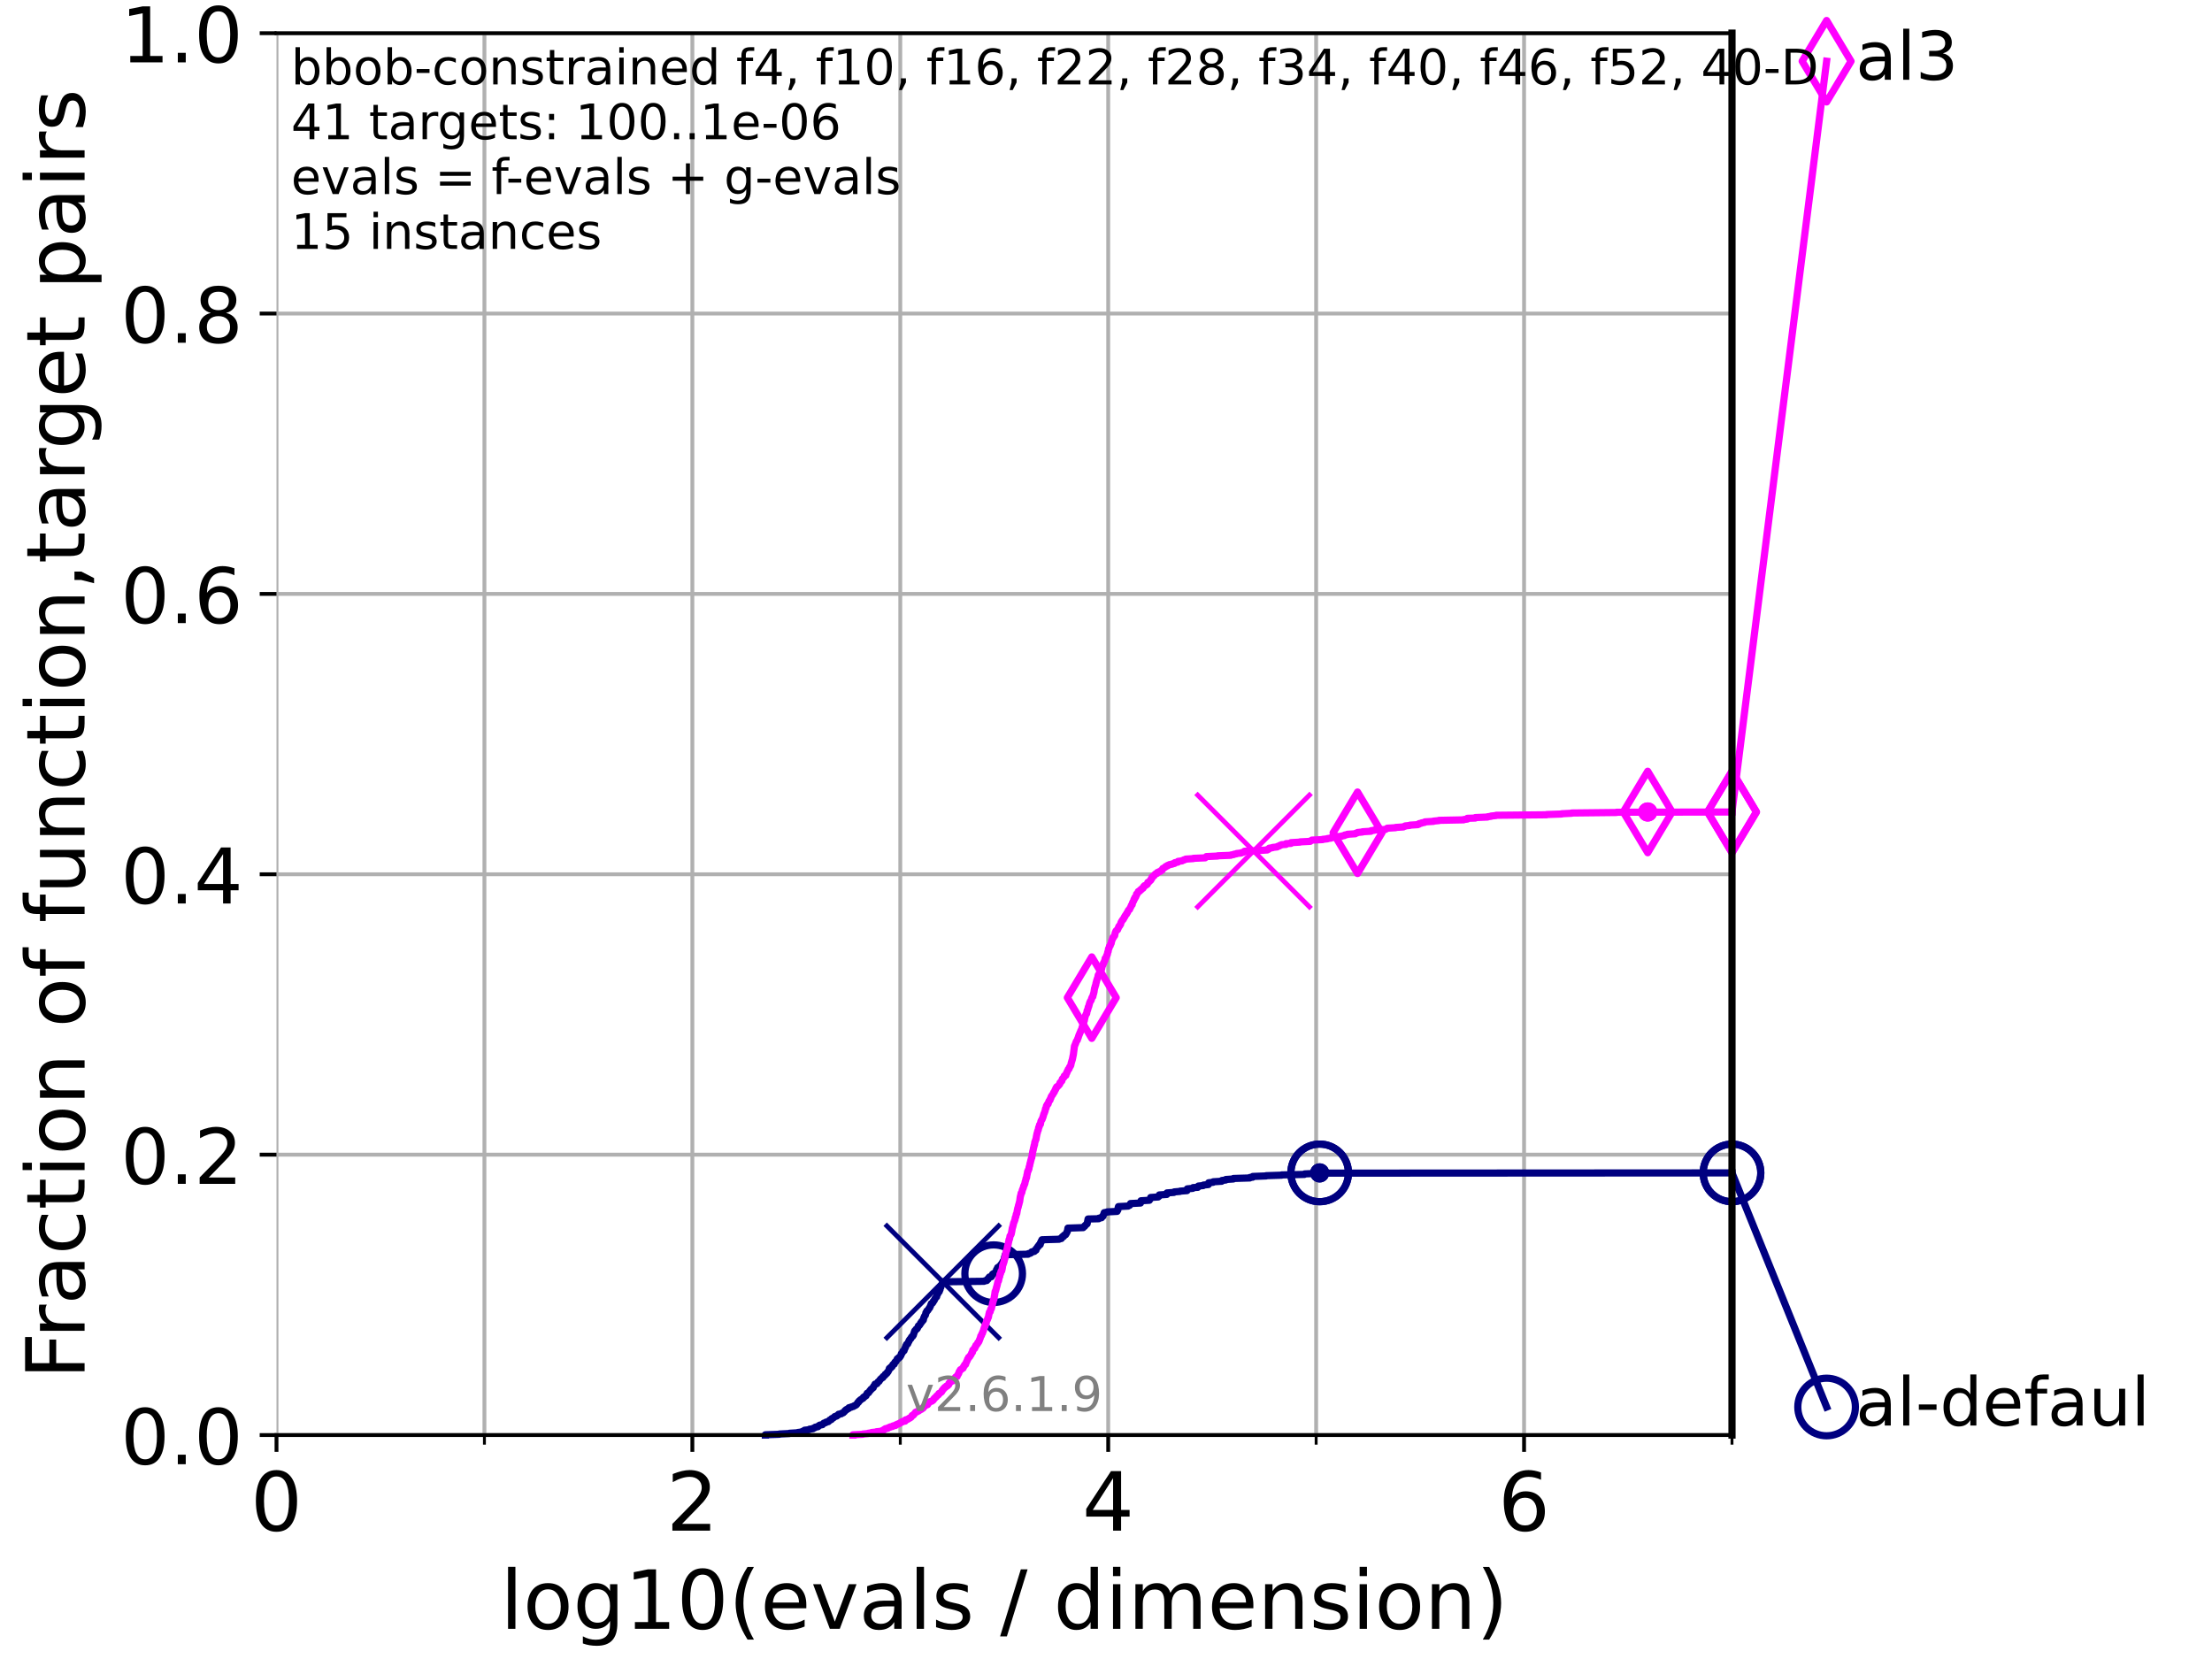<?xml version="1.0" encoding="utf-8" standalone="no"?>
<!DOCTYPE svg PUBLIC "-//W3C//DTD SVG 1.1//EN"
  "http://www.w3.org/Graphics/SVG/1.1/DTD/svg11.dtd">
<!-- Created with matplotlib (https://matplotlib.org/) -->
<svg height="345.6pt" version="1.1" viewBox="0 0 460.8 345.6" width="460.8pt" xmlns="http://www.w3.org/2000/svg" xmlns:xlink="http://www.w3.org/1999/xlink">
 <defs>
  <style type="text/css">*{stroke-linecap:butt;stroke-linejoin:round;}</style>
 </defs>
 <g id="figure_1">
  <g id="patch_1">
   <path d="M 0 345.6 
L 460.8 345.6 
L 460.8 0 
L 0 0 
z
" style="fill:#ffffff;"/>
  </g>
  <g id="axes_1">
   <g id="patch_2">
    <path d="M 57.6 298.944 
L 360.806 298.944 
L 360.806 6.912 
L 57.6 6.912 
z
" style="fill:#ffffff;"/>
   </g>
   <g id="matplotlib.axis_1">
    <g id="xtick_1">
     <g id="line2d_1">
      <path clip-path="url(#p2f46552b99)" d="M 57.6 298.944 
L 57.6 6.912 
" style="fill:none;stroke:#b0b0b0;stroke-linecap:square;stroke-width:0.8;"/>
     </g>
     <g id="line2d_2">
      <defs>
       <path d="M 0 0 
L 0 3.5 
" id="mb807424eb8" style="stroke:#000000;stroke-width:0.8;"/>
      </defs>
      <g>
       <use style="stroke:#000000;stroke-width:0.8;" x="57.6" xlink:href="#mb807424eb8" y="298.944"/>
      </g>
     </g>
     <g id="text_1">
      <!-- 0 -->
      <g transform="translate(52.192 318.861)scale(0.17 -0.17)">
       <defs>
        <path d="M 31.781 66.406 
Q 24.172 66.406 20.328 58.906 
Q 16.5 51.422 16.5 36.375 
Q 16.5 21.391 20.328 13.891 
Q 24.172 6.391 31.781 6.391 
Q 39.453 6.391 43.281 13.891 
Q 47.125 21.391 47.125 36.375 
Q 47.125 51.422 43.281 58.906 
Q 39.453 66.406 31.781 66.406 
z
M 31.781 74.219 
Q 44.047 74.219 50.516 64.516 
Q 56.984 54.828 56.984 36.375 
Q 56.984 17.969 50.516 8.266 
Q 44.047 -1.422 31.781 -1.422 
Q 19.531 -1.422 13.062 8.266 
Q 6.594 17.969 6.594 36.375 
Q 6.594 54.828 13.062 64.516 
Q 19.531 74.219 31.781 74.219 
z
" id="DejaVuSans-48"/>
       </defs>
       <use xlink:href="#DejaVuSans-48"/>
      </g>
     </g>
    </g>
    <g id="xtick_2">
     <g id="line2d_3">
      <path clip-path="url(#p2f46552b99)" d="M 144.23 298.944 
L 144.23 6.912 
" style="fill:none;stroke:#b0b0b0;stroke-linecap:square;stroke-width:0.8;"/>
     </g>
     <g id="line2d_4">
      <g>
       <use style="stroke:#000000;stroke-width:0.8;" x="144.23" xlink:href="#mb807424eb8" y="298.944"/>
      </g>
     </g>
     <g id="text_2">
      <!-- 2 -->
      <g transform="translate(138.822 318.861)scale(0.17 -0.17)">
       <defs>
        <path d="M 19.188 8.297 
L 53.609 8.297 
L 53.609 0 
L 7.328 0 
L 7.328 8.297 
Q 12.938 14.109 22.625 23.891 
Q 32.328 33.688 34.812 36.531 
Q 39.547 41.844 41.422 45.531 
Q 43.312 49.219 43.312 52.781 
Q 43.312 58.594 39.234 62.25 
Q 35.156 65.922 28.609 65.922 
Q 23.969 65.922 18.812 64.312 
Q 13.672 62.703 7.812 59.422 
L 7.812 69.391 
Q 13.766 71.781 18.938 73 
Q 24.125 74.219 28.422 74.219 
Q 39.75 74.219 46.484 68.547 
Q 53.219 62.891 53.219 53.422 
Q 53.219 48.922 51.531 44.891 
Q 49.859 40.875 45.406 35.406 
Q 44.188 33.984 37.641 27.219 
Q 31.109 20.453 19.188 8.297 
z
" id="DejaVuSans-50"/>
       </defs>
       <use xlink:href="#DejaVuSans-50"/>
      </g>
     </g>
    </g>
    <g id="xtick_3">
     <g id="line2d_5">
      <path clip-path="url(#p2f46552b99)" d="M 230.861 298.944 
L 230.861 6.912 
" style="fill:none;stroke:#b0b0b0;stroke-linecap:square;stroke-width:0.8;"/>
     </g>
     <g id="line2d_6">
      <g>
       <use style="stroke:#000000;stroke-width:0.8;" x="230.861" xlink:href="#mb807424eb8" y="298.944"/>
      </g>
     </g>
     <g id="text_3">
      <!-- 4 -->
      <g transform="translate(225.453 318.861)scale(0.17 -0.17)">
       <defs>
        <path d="M 37.797 64.312 
L 12.891 25.391 
L 37.797 25.391 
z
M 35.203 72.906 
L 47.609 72.906 
L 47.609 25.391 
L 58.016 25.391 
L 58.016 17.188 
L 47.609 17.188 
L 47.609 0 
L 37.797 0 
L 37.797 17.188 
L 4.891 17.188 
L 4.891 26.703 
z
" id="DejaVuSans-52"/>
       </defs>
       <use xlink:href="#DejaVuSans-52"/>
      </g>
     </g>
    </g>
    <g id="xtick_4">
     <g id="line2d_7">
      <path clip-path="url(#p2f46552b99)" d="M 317.491 298.944 
L 317.491 6.912 
" style="fill:none;stroke:#b0b0b0;stroke-linecap:square;stroke-width:0.8;"/>
     </g>
     <g id="line2d_8">
      <g>
       <use style="stroke:#000000;stroke-width:0.8;" x="317.491" xlink:href="#mb807424eb8" y="298.944"/>
      </g>
     </g>
     <g id="text_4">
      <!-- 6 -->
      <g transform="translate(312.083 318.861)scale(0.17 -0.17)">
       <defs>
        <path d="M 33.016 40.375 
Q 26.375 40.375 22.484 35.828 
Q 18.609 31.297 18.609 23.391 
Q 18.609 15.531 22.484 10.953 
Q 26.375 6.391 33.016 6.391 
Q 39.656 6.391 43.531 10.953 
Q 47.406 15.531 47.406 23.391 
Q 47.406 31.297 43.531 35.828 
Q 39.656 40.375 33.016 40.375 
z
M 52.594 71.297 
L 52.594 62.312 
Q 48.875 64.062 45.094 64.984 
Q 41.312 65.922 37.594 65.922 
Q 27.828 65.922 22.672 59.328 
Q 17.531 52.734 16.797 39.406 
Q 19.672 43.656 24.016 45.922 
Q 28.375 48.188 33.594 48.188 
Q 44.578 48.188 50.953 41.516 
Q 57.328 34.859 57.328 23.391 
Q 57.328 12.156 50.688 5.359 
Q 44.047 -1.422 33.016 -1.422 
Q 20.359 -1.422 13.672 8.266 
Q 6.984 17.969 6.984 36.375 
Q 6.984 53.656 15.188 63.938 
Q 23.391 74.219 37.203 74.219 
Q 40.922 74.219 44.703 73.484 
Q 48.484 72.75 52.594 71.297 
z
" id="DejaVuSans-54"/>
       </defs>
       <use xlink:href="#DejaVuSans-54"/>
      </g>
     </g>
    </g>
    <g id="xtick_5">
     <g id="line2d_9">
      <path clip-path="url(#p2f46552b99)" d="M 100.915 298.944 
L 100.915 6.912 
" style="fill:none;stroke:#b0b0b0;stroke-linecap:square;stroke-width:0.8;"/>
     </g>
     <g id="line2d_10">
      <defs>
       <path d="M 0 0 
L 0 2 
" id="m4b0429384d" style="stroke:#000000;stroke-width:0.6;"/>
      </defs>
      <g>
       <use style="stroke:#000000;stroke-width:0.6;" x="100.915" xlink:href="#m4b0429384d" y="298.944"/>
      </g>
     </g>
    </g>
    <g id="xtick_6">
     <g id="line2d_11">
      <path clip-path="url(#p2f46552b99)" d="M 187.546 298.944 
L 187.546 6.912 
" style="fill:none;stroke:#b0b0b0;stroke-linecap:square;stroke-width:0.8;"/>
     </g>
     <g id="line2d_12">
      <g>
       <use style="stroke:#000000;stroke-width:0.6;" x="187.546" xlink:href="#m4b0429384d" y="298.944"/>
      </g>
     </g>
    </g>
    <g id="xtick_7">
     <g id="line2d_13">
      <path clip-path="url(#p2f46552b99)" d="M 274.176 298.944 
L 274.176 6.912 
" style="fill:none;stroke:#b0b0b0;stroke-linecap:square;stroke-width:0.8;"/>
     </g>
     <g id="line2d_14">
      <g>
       <use style="stroke:#000000;stroke-width:0.6;" x="274.176" xlink:href="#m4b0429384d" y="298.944"/>
      </g>
     </g>
    </g>
    <g id="xtick_8">
     <g id="line2d_15">
      <path clip-path="url(#p2f46552b99)" d="M 360.806 298.944 
L 360.806 6.912 
" style="fill:none;stroke:#b0b0b0;stroke-linecap:square;stroke-width:0.8;"/>
     </g>
     <g id="line2d_16">
      <g>
       <use style="stroke:#000000;stroke-width:0.6;" x="360.806" xlink:href="#m4b0429384d" y="298.944"/>
      </g>
     </g>
    </g>
    <g id="text_5">
     <!-- log10(evals / dimension) -->
     <g transform="translate(104.239 339.314)scale(0.17 -0.17)">
      <defs>
       <path d="M 9.422 75.984 
L 18.406 75.984 
L 18.406 0 
L 9.422 0 
z
" id="DejaVuSans-108"/>
       <path d="M 30.609 48.391 
Q 23.391 48.391 19.188 42.75 
Q 14.984 37.109 14.984 27.297 
Q 14.984 17.484 19.156 11.844 
Q 23.344 6.203 30.609 6.203 
Q 37.797 6.203 41.984 11.859 
Q 46.188 17.531 46.188 27.297 
Q 46.188 37.016 41.984 42.703 
Q 37.797 48.391 30.609 48.391 
z
M 30.609 56 
Q 42.328 56 49.016 48.375 
Q 55.719 40.766 55.719 27.297 
Q 55.719 13.875 49.016 6.219 
Q 42.328 -1.422 30.609 -1.422 
Q 18.844 -1.422 12.172 6.219 
Q 5.516 13.875 5.516 27.297 
Q 5.516 40.766 12.172 48.375 
Q 18.844 56 30.609 56 
z
" id="DejaVuSans-111"/>
       <path d="M 45.406 27.984 
Q 45.406 37.75 41.375 43.109 
Q 37.359 48.484 30.078 48.484 
Q 22.859 48.484 18.828 43.109 
Q 14.797 37.75 14.797 27.984 
Q 14.797 18.266 18.828 12.891 
Q 22.859 7.516 30.078 7.516 
Q 37.359 7.516 41.375 12.891 
Q 45.406 18.266 45.406 27.984 
z
M 54.391 6.781 
Q 54.391 -7.172 48.188 -13.984 
Q 42 -20.797 29.203 -20.797 
Q 24.469 -20.797 20.266 -20.094 
Q 16.062 -19.391 12.109 -17.922 
L 12.109 -9.188 
Q 16.062 -11.328 19.922 -12.344 
Q 23.781 -13.375 27.781 -13.375 
Q 36.625 -13.375 41.016 -8.766 
Q 45.406 -4.156 45.406 5.172 
L 45.406 9.625 
Q 42.625 4.781 38.281 2.391 
Q 33.938 0 27.875 0 
Q 17.828 0 11.672 7.656 
Q 5.516 15.328 5.516 27.984 
Q 5.516 40.672 11.672 48.328 
Q 17.828 56 27.875 56 
Q 33.938 56 38.281 53.609 
Q 42.625 51.219 45.406 46.391 
L 45.406 54.688 
L 54.391 54.688 
z
" id="DejaVuSans-103"/>
       <path d="M 12.406 8.297 
L 28.516 8.297 
L 28.516 63.922 
L 10.984 60.406 
L 10.984 69.391 
L 28.422 72.906 
L 38.281 72.906 
L 38.281 8.297 
L 54.391 8.297 
L 54.391 0 
L 12.406 0 
z
" id="DejaVuSans-49"/>
       <path d="M 31 75.875 
Q 24.469 64.656 21.281 53.656 
Q 18.109 42.672 18.109 31.391 
Q 18.109 20.125 21.312 9.062 
Q 24.516 -2 31 -13.188 
L 23.188 -13.188 
Q 15.875 -1.703 12.234 9.375 
Q 8.594 20.453 8.594 31.391 
Q 8.594 42.281 12.203 53.312 
Q 15.828 64.359 23.188 75.875 
z
" id="DejaVuSans-40"/>
       <path d="M 56.203 29.594 
L 56.203 25.203 
L 14.891 25.203 
Q 15.484 15.922 20.484 11.062 
Q 25.484 6.203 34.422 6.203 
Q 39.594 6.203 44.453 7.469 
Q 49.312 8.734 54.109 11.281 
L 54.109 2.781 
Q 49.266 0.734 44.188 -0.344 
Q 39.109 -1.422 33.891 -1.422 
Q 20.797 -1.422 13.156 6.188 
Q 5.516 13.812 5.516 26.812 
Q 5.516 40.234 12.766 48.109 
Q 20.016 56 32.328 56 
Q 43.359 56 49.781 48.891 
Q 56.203 41.797 56.203 29.594 
z
M 47.219 32.234 
Q 47.125 39.594 43.094 43.984 
Q 39.062 48.391 32.422 48.391 
Q 24.906 48.391 20.391 44.141 
Q 15.875 39.891 15.188 32.172 
z
" id="DejaVuSans-101"/>
       <path d="M 2.984 54.688 
L 12.5 54.688 
L 29.594 8.797 
L 46.688 54.688 
L 56.203 54.688 
L 35.688 0 
L 23.484 0 
z
" id="DejaVuSans-118"/>
       <path d="M 34.281 27.484 
Q 23.391 27.484 19.188 25 
Q 14.984 22.516 14.984 16.5 
Q 14.984 11.719 18.141 8.906 
Q 21.297 6.109 26.703 6.109 
Q 34.188 6.109 38.703 11.406 
Q 43.219 16.703 43.219 25.484 
L 43.219 27.484 
z
M 52.203 31.203 
L 52.203 0 
L 43.219 0 
L 43.219 8.297 
Q 40.141 3.328 35.547 0.953 
Q 30.953 -1.422 24.312 -1.422 
Q 15.922 -1.422 10.953 3.297 
Q 6 8.016 6 15.922 
Q 6 25.141 12.172 29.828 
Q 18.359 34.516 30.609 34.516 
L 43.219 34.516 
L 43.219 35.406 
Q 43.219 41.609 39.141 45 
Q 35.062 48.391 27.688 48.391 
Q 23 48.391 18.547 47.266 
Q 14.109 46.141 10.016 43.891 
L 10.016 52.203 
Q 14.938 54.109 19.578 55.047 
Q 24.219 56 28.609 56 
Q 40.484 56 46.344 49.844 
Q 52.203 43.703 52.203 31.203 
z
" id="DejaVuSans-97"/>
       <path d="M 44.281 53.078 
L 44.281 44.578 
Q 40.484 46.531 36.375 47.5 
Q 32.281 48.484 27.875 48.484 
Q 21.188 48.484 17.844 46.438 
Q 14.5 44.391 14.5 40.281 
Q 14.5 37.156 16.891 35.375 
Q 19.281 33.594 26.516 31.984 
L 29.594 31.297 
Q 39.156 29.25 43.188 25.516 
Q 47.219 21.781 47.219 15.094 
Q 47.219 7.469 41.188 3.016 
Q 35.156 -1.422 24.609 -1.422 
Q 20.219 -1.422 15.453 -0.562 
Q 10.688 0.297 5.422 2 
L 5.422 11.281 
Q 10.406 8.688 15.234 7.391 
Q 20.062 6.109 24.812 6.109 
Q 31.156 6.109 34.562 8.281 
Q 37.984 10.453 37.984 14.406 
Q 37.984 18.062 35.516 20.016 
Q 33.062 21.969 24.703 23.781 
L 21.578 24.516 
Q 13.234 26.266 9.516 29.906 
Q 5.812 33.547 5.812 39.891 
Q 5.812 47.609 11.281 51.797 
Q 16.75 56 26.812 56 
Q 31.781 56 36.172 55.266 
Q 40.578 54.547 44.281 53.078 
z
" id="DejaVuSans-115"/>
       <path id="DejaVuSans-32"/>
       <path d="M 25.391 72.906 
L 33.688 72.906 
L 8.297 -9.281 
L 0 -9.281 
z
" id="DejaVuSans-47"/>
       <path d="M 45.406 46.391 
L 45.406 75.984 
L 54.391 75.984 
L 54.391 0 
L 45.406 0 
L 45.406 8.203 
Q 42.578 3.328 38.25 0.953 
Q 33.938 -1.422 27.875 -1.422 
Q 17.969 -1.422 11.734 6.484 
Q 5.516 14.406 5.516 27.297 
Q 5.516 40.188 11.734 48.094 
Q 17.969 56 27.875 56 
Q 33.938 56 38.25 53.625 
Q 42.578 51.266 45.406 46.391 
z
M 14.797 27.297 
Q 14.797 17.391 18.875 11.75 
Q 22.953 6.109 30.078 6.109 
Q 37.203 6.109 41.297 11.75 
Q 45.406 17.391 45.406 27.297 
Q 45.406 37.203 41.297 42.844 
Q 37.203 48.484 30.078 48.484 
Q 22.953 48.484 18.875 42.844 
Q 14.797 37.203 14.797 27.297 
z
" id="DejaVuSans-100"/>
       <path d="M 9.422 54.688 
L 18.406 54.688 
L 18.406 0 
L 9.422 0 
z
M 9.422 75.984 
L 18.406 75.984 
L 18.406 64.594 
L 9.422 64.594 
z
" id="DejaVuSans-105"/>
       <path d="M 52 44.188 
Q 55.375 50.25 60.062 53.125 
Q 64.75 56 71.094 56 
Q 79.641 56 84.281 50.016 
Q 88.922 44.047 88.922 33.016 
L 88.922 0 
L 79.891 0 
L 79.891 32.719 
Q 79.891 40.578 77.094 44.375 
Q 74.312 48.188 68.609 48.188 
Q 61.625 48.188 57.562 43.547 
Q 53.516 38.922 53.516 30.906 
L 53.516 0 
L 44.484 0 
L 44.484 32.719 
Q 44.484 40.625 41.703 44.406 
Q 38.922 48.188 33.109 48.188 
Q 26.219 48.188 22.156 43.531 
Q 18.109 38.875 18.109 30.906 
L 18.109 0 
L 9.078 0 
L 9.078 54.688 
L 18.109 54.688 
L 18.109 46.188 
Q 21.188 51.219 25.484 53.609 
Q 29.781 56 35.688 56 
Q 41.656 56 45.828 52.969 
Q 50 49.953 52 44.188 
z
" id="DejaVuSans-109"/>
       <path d="M 54.891 33.016 
L 54.891 0 
L 45.906 0 
L 45.906 32.719 
Q 45.906 40.484 42.875 44.328 
Q 39.844 48.188 33.797 48.188 
Q 26.516 48.188 22.312 43.547 
Q 18.109 38.922 18.109 30.906 
L 18.109 0 
L 9.078 0 
L 9.078 54.688 
L 18.109 54.688 
L 18.109 46.188 
Q 21.344 51.125 25.703 53.562 
Q 30.078 56 35.797 56 
Q 45.219 56 50.047 50.172 
Q 54.891 44.344 54.891 33.016 
z
" id="DejaVuSans-110"/>
       <path d="M 8.016 75.875 
L 15.828 75.875 
Q 23.141 64.359 26.781 53.312 
Q 30.422 42.281 30.422 31.391 
Q 30.422 20.453 26.781 9.375 
Q 23.141 -1.703 15.828 -13.188 
L 8.016 -13.188 
Q 14.5 -2 17.703 9.062 
Q 20.906 20.125 20.906 31.391 
Q 20.906 42.672 17.703 53.656 
Q 14.5 64.656 8.016 75.875 
z
" id="DejaVuSans-41"/>
      </defs>
      <use xlink:href="#DejaVuSans-108"/>
      <use x="27.783" xlink:href="#DejaVuSans-111"/>
      <use x="88.965" xlink:href="#DejaVuSans-103"/>
      <use x="152.441" xlink:href="#DejaVuSans-49"/>
      <use x="216.064" xlink:href="#DejaVuSans-48"/>
      <use x="279.688" xlink:href="#DejaVuSans-40"/>
      <use x="318.701" xlink:href="#DejaVuSans-101"/>
      <use x="380.225" xlink:href="#DejaVuSans-118"/>
      <use x="439.404" xlink:href="#DejaVuSans-97"/>
      <use x="500.684" xlink:href="#DejaVuSans-108"/>
      <use x="528.467" xlink:href="#DejaVuSans-115"/>
      <use x="580.566" xlink:href="#DejaVuSans-32"/>
      <use x="612.354" xlink:href="#DejaVuSans-47"/>
      <use x="646.045" xlink:href="#DejaVuSans-32"/>
      <use x="677.832" xlink:href="#DejaVuSans-100"/>
      <use x="741.309" xlink:href="#DejaVuSans-105"/>
      <use x="769.092" xlink:href="#DejaVuSans-109"/>
      <use x="866.504" xlink:href="#DejaVuSans-101"/>
      <use x="928.027" xlink:href="#DejaVuSans-110"/>
      <use x="991.406" xlink:href="#DejaVuSans-115"/>
      <use x="1043.506" xlink:href="#DejaVuSans-105"/>
      <use x="1071.289" xlink:href="#DejaVuSans-111"/>
      <use x="1132.471" xlink:href="#DejaVuSans-110"/>
      <use x="1195.85" xlink:href="#DejaVuSans-41"/>
     </g>
    </g>
   </g>
   <g id="matplotlib.axis_2">
    <g id="ytick_1">
     <g id="line2d_17">
      <path clip-path="url(#p2f46552b99)" d="M 57.6 298.944 
L 360.806 298.944 
" style="fill:none;stroke:#b0b0b0;stroke-linecap:square;stroke-width:0.8;"/>
     </g>
     <g id="line2d_18">
      <defs>
       <path d="M 0 0 
L -3.5 0 
" id="ma67b4bdeb8" style="stroke:#000000;stroke-width:0.8;"/>
      </defs>
      <g>
       <use style="stroke:#000000;stroke-width:0.8;" x="57.6" xlink:href="#ma67b4bdeb8" y="298.944"/>
      </g>
     </g>
     <g id="text_6">
      <!-- 0.0 -->
      <g transform="translate(25.155 305.023)scale(0.16 -0.16)">
       <defs>
        <path d="M 10.688 12.406 
L 21 12.406 
L 21 0 
L 10.688 0 
z
" id="DejaVuSans-46"/>
       </defs>
       <use xlink:href="#DejaVuSans-48"/>
       <use x="63.623" xlink:href="#DejaVuSans-46"/>
       <use x="95.41" xlink:href="#DejaVuSans-48"/>
      </g>
     </g>
    </g>
    <g id="ytick_2">
     <g id="line2d_19">
      <path clip-path="url(#p2f46552b99)" d="M 57.6 240.538 
L 360.806 240.538 
" style="fill:none;stroke:#b0b0b0;stroke-linecap:square;stroke-width:0.8;"/>
     </g>
     <g id="line2d_20">
      <g>
       <use style="stroke:#000000;stroke-width:0.8;" x="57.6" xlink:href="#ma67b4bdeb8" y="240.538"/>
      </g>
     </g>
     <g id="text_7">
      <!-- 0.2 -->
      <g transform="translate(25.155 246.616)scale(0.16 -0.16)">
       <use xlink:href="#DejaVuSans-48"/>
       <use x="63.623" xlink:href="#DejaVuSans-46"/>
       <use x="95.41" xlink:href="#DejaVuSans-50"/>
      </g>
     </g>
    </g>
    <g id="ytick_3">
     <g id="line2d_21">
      <path clip-path="url(#p2f46552b99)" d="M 57.6 182.131 
L 360.806 182.131 
" style="fill:none;stroke:#b0b0b0;stroke-linecap:square;stroke-width:0.8;"/>
     </g>
     <g id="line2d_22">
      <g>
       <use style="stroke:#000000;stroke-width:0.8;" x="57.6" xlink:href="#ma67b4bdeb8" y="182.131"/>
      </g>
     </g>
     <g id="text_8">
      <!-- 0.4 -->
      <g transform="translate(25.155 188.21)scale(0.16 -0.16)">
       <use xlink:href="#DejaVuSans-48"/>
       <use x="63.623" xlink:href="#DejaVuSans-46"/>
       <use x="95.41" xlink:href="#DejaVuSans-52"/>
      </g>
     </g>
    </g>
    <g id="ytick_4">
     <g id="line2d_23">
      <path clip-path="url(#p2f46552b99)" d="M 57.6 123.725 
L 360.806 123.725 
" style="fill:none;stroke:#b0b0b0;stroke-linecap:square;stroke-width:0.8;"/>
     </g>
     <g id="line2d_24">
      <g>
       <use style="stroke:#000000;stroke-width:0.8;" x="57.6" xlink:href="#ma67b4bdeb8" y="123.725"/>
      </g>
     </g>
     <g id="text_9">
      <!-- 0.6 -->
      <g transform="translate(25.155 129.804)scale(0.16 -0.16)">
       <use xlink:href="#DejaVuSans-48"/>
       <use x="63.623" xlink:href="#DejaVuSans-46"/>
       <use x="95.41" xlink:href="#DejaVuSans-54"/>
      </g>
     </g>
    </g>
    <g id="ytick_5">
     <g id="line2d_25">
      <path clip-path="url(#p2f46552b99)" d="M 57.6 65.318 
L 360.806 65.318 
" style="fill:none;stroke:#b0b0b0;stroke-linecap:square;stroke-width:0.8;"/>
     </g>
     <g id="line2d_26">
      <g>
       <use style="stroke:#000000;stroke-width:0.8;" x="57.6" xlink:href="#ma67b4bdeb8" y="65.318"/>
      </g>
     </g>
     <g id="text_10">
      <!-- 0.8 -->
      <g transform="translate(25.155 71.397)scale(0.16 -0.16)">
       <defs>
        <path d="M 31.781 34.625 
Q 24.75 34.625 20.719 30.859 
Q 16.703 27.094 16.703 20.516 
Q 16.703 13.922 20.719 10.156 
Q 24.75 6.391 31.781 6.391 
Q 38.812 6.391 42.859 10.172 
Q 46.922 13.969 46.922 20.516 
Q 46.922 27.094 42.891 30.859 
Q 38.875 34.625 31.781 34.625 
z
M 21.922 38.812 
Q 15.578 40.375 12.031 44.719 
Q 8.5 49.078 8.5 55.328 
Q 8.5 64.062 14.719 69.141 
Q 20.953 74.219 31.781 74.219 
Q 42.672 74.219 48.875 69.141 
Q 55.078 64.062 55.078 55.328 
Q 55.078 49.078 51.531 44.719 
Q 48 40.375 41.703 38.812 
Q 48.828 37.156 52.797 32.312 
Q 56.781 27.484 56.781 20.516 
Q 56.781 9.906 50.312 4.234 
Q 43.844 -1.422 31.781 -1.422 
Q 19.734 -1.422 13.25 4.234 
Q 6.781 9.906 6.781 20.516 
Q 6.781 27.484 10.781 32.312 
Q 14.797 37.156 21.922 38.812 
z
M 18.312 54.391 
Q 18.312 48.734 21.844 45.562 
Q 25.391 42.391 31.781 42.391 
Q 38.141 42.391 41.719 45.562 
Q 45.312 48.734 45.312 54.391 
Q 45.312 60.062 41.719 63.234 
Q 38.141 66.406 31.781 66.406 
Q 25.391 66.406 21.844 63.234 
Q 18.312 60.062 18.312 54.391 
z
" id="DejaVuSans-56"/>
       </defs>
       <use xlink:href="#DejaVuSans-48"/>
       <use x="63.623" xlink:href="#DejaVuSans-46"/>
       <use x="95.41" xlink:href="#DejaVuSans-56"/>
      </g>
     </g>
    </g>
    <g id="ytick_6">
     <g id="line2d_27">
      <path clip-path="url(#p2f46552b99)" d="M 57.6 6.912 
L 360.806 6.912 
" style="fill:none;stroke:#b0b0b0;stroke-linecap:square;stroke-width:0.8;"/>
     </g>
     <g id="line2d_28">
      <g>
       <use style="stroke:#000000;stroke-width:0.8;" x="57.6" xlink:href="#ma67b4bdeb8" y="6.912"/>
      </g>
     </g>
     <g id="text_11">
      <!-- 1.0 -->
      <g transform="translate(25.155 12.991)scale(0.16 -0.16)">
       <use xlink:href="#DejaVuSans-49"/>
       <use x="63.623" xlink:href="#DejaVuSans-46"/>
       <use x="95.41" xlink:href="#DejaVuSans-48"/>
      </g>
     </g>
    </g>
    <g id="text_12">
     <!-- Fraction of function,target pairs -->
     <g transform="translate(17.62 287.313)rotate(-90)scale(0.17 -0.17)">
      <defs>
       <path d="M 9.812 72.906 
L 51.703 72.906 
L 51.703 64.594 
L 19.672 64.594 
L 19.672 43.109 
L 48.578 43.109 
L 48.578 34.812 
L 19.672 34.812 
L 19.672 0 
L 9.812 0 
z
" id="DejaVuSans-70"/>
       <path d="M 41.109 46.297 
Q 39.594 47.172 37.812 47.578 
Q 36.031 48 33.891 48 
Q 26.266 48 22.188 43.047 
Q 18.109 38.094 18.109 28.812 
L 18.109 0 
L 9.078 0 
L 9.078 54.688 
L 18.109 54.688 
L 18.109 46.188 
Q 20.953 51.172 25.484 53.578 
Q 30.031 56 36.531 56 
Q 37.453 56 38.578 55.875 
Q 39.703 55.766 41.062 55.516 
z
" id="DejaVuSans-114"/>
       <path d="M 48.781 52.594 
L 48.781 44.188 
Q 44.969 46.297 41.141 47.344 
Q 37.312 48.391 33.406 48.391 
Q 24.656 48.391 19.812 42.844 
Q 14.984 37.312 14.984 27.297 
Q 14.984 17.281 19.812 11.734 
Q 24.656 6.203 33.406 6.203 
Q 37.312 6.203 41.141 7.25 
Q 44.969 8.297 48.781 10.406 
L 48.781 2.094 
Q 45.016 0.344 40.984 -0.531 
Q 36.969 -1.422 32.422 -1.422 
Q 20.062 -1.422 12.781 6.344 
Q 5.516 14.109 5.516 27.297 
Q 5.516 40.672 12.859 48.328 
Q 20.219 56 33.016 56 
Q 37.156 56 41.109 55.141 
Q 45.062 54.297 48.781 52.594 
z
" id="DejaVuSans-99"/>
       <path d="M 18.312 70.219 
L 18.312 54.688 
L 36.812 54.688 
L 36.812 47.703 
L 18.312 47.703 
L 18.312 18.016 
Q 18.312 11.328 20.141 9.422 
Q 21.969 7.516 27.594 7.516 
L 36.812 7.516 
L 36.812 0 
L 27.594 0 
Q 17.188 0 13.234 3.875 
Q 9.281 7.766 9.281 18.016 
L 9.281 47.703 
L 2.688 47.703 
L 2.688 54.688 
L 9.281 54.688 
L 9.281 70.219 
z
" id="DejaVuSans-116"/>
       <path d="M 37.109 75.984 
L 37.109 68.5 
L 28.516 68.5 
Q 23.688 68.5 21.797 66.547 
Q 19.922 64.594 19.922 59.516 
L 19.922 54.688 
L 34.719 54.688 
L 34.719 47.703 
L 19.922 47.703 
L 19.922 0 
L 10.891 0 
L 10.891 47.703 
L 2.297 47.703 
L 2.297 54.688 
L 10.891 54.688 
L 10.891 58.5 
Q 10.891 67.625 15.141 71.797 
Q 19.391 75.984 28.609 75.984 
z
" id="DejaVuSans-102"/>
       <path d="M 8.5 21.578 
L 8.5 54.688 
L 17.484 54.688 
L 17.484 21.922 
Q 17.484 14.156 20.5 10.266 
Q 23.531 6.391 29.594 6.391 
Q 36.859 6.391 41.078 11.031 
Q 45.312 15.672 45.312 23.688 
L 45.312 54.688 
L 54.297 54.688 
L 54.297 0 
L 45.312 0 
L 45.312 8.406 
Q 42.047 3.422 37.719 1 
Q 33.406 -1.422 27.688 -1.422 
Q 18.266 -1.422 13.375 4.438 
Q 8.5 10.297 8.5 21.578 
z
M 31.109 56 
z
" id="DejaVuSans-117"/>
       <path d="M 11.719 12.406 
L 22.016 12.406 
L 22.016 4 
L 14.016 -11.625 
L 7.719 -11.625 
L 11.719 4 
z
" id="DejaVuSans-44"/>
       <path d="M 18.109 8.203 
L 18.109 -20.797 
L 9.078 -20.797 
L 9.078 54.688 
L 18.109 54.688 
L 18.109 46.391 
Q 20.953 51.266 25.266 53.625 
Q 29.594 56 35.594 56 
Q 45.562 56 51.781 48.094 
Q 58.016 40.188 58.016 27.297 
Q 58.016 14.406 51.781 6.484 
Q 45.562 -1.422 35.594 -1.422 
Q 29.594 -1.422 25.266 0.953 
Q 20.953 3.328 18.109 8.203 
z
M 48.688 27.297 
Q 48.688 37.203 44.609 42.844 
Q 40.531 48.484 33.406 48.484 
Q 26.266 48.484 22.188 42.844 
Q 18.109 37.203 18.109 27.297 
Q 18.109 17.391 22.188 11.75 
Q 26.266 6.109 33.406 6.109 
Q 40.531 6.109 44.609 11.75 
Q 48.688 17.391 48.688 27.297 
z
" id="DejaVuSans-112"/>
      </defs>
      <use xlink:href="#DejaVuSans-70"/>
      <use x="50.27" xlink:href="#DejaVuSans-114"/>
      <use x="91.383" xlink:href="#DejaVuSans-97"/>
      <use x="152.662" xlink:href="#DejaVuSans-99"/>
      <use x="207.643" xlink:href="#DejaVuSans-116"/>
      <use x="246.852" xlink:href="#DejaVuSans-105"/>
      <use x="274.635" xlink:href="#DejaVuSans-111"/>
      <use x="335.816" xlink:href="#DejaVuSans-110"/>
      <use x="399.195" xlink:href="#DejaVuSans-32"/>
      <use x="430.982" xlink:href="#DejaVuSans-111"/>
      <use x="492.164" xlink:href="#DejaVuSans-102"/>
      <use x="527.369" xlink:href="#DejaVuSans-32"/>
      <use x="559.156" xlink:href="#DejaVuSans-102"/>
      <use x="594.361" xlink:href="#DejaVuSans-117"/>
      <use x="657.74" xlink:href="#DejaVuSans-110"/>
      <use x="721.119" xlink:href="#DejaVuSans-99"/>
      <use x="776.1" xlink:href="#DejaVuSans-116"/>
      <use x="815.309" xlink:href="#DejaVuSans-105"/>
      <use x="843.092" xlink:href="#DejaVuSans-111"/>
      <use x="904.273" xlink:href="#DejaVuSans-110"/>
      <use x="967.652" xlink:href="#DejaVuSans-44"/>
      <use x="999.439" xlink:href="#DejaVuSans-116"/>
      <use x="1038.648" xlink:href="#DejaVuSans-97"/>
      <use x="1099.928" xlink:href="#DejaVuSans-114"/>
      <use x="1139.291" xlink:href="#DejaVuSans-103"/>
      <use x="1202.768" xlink:href="#DejaVuSans-101"/>
      <use x="1264.291" xlink:href="#DejaVuSans-116"/>
      <use x="1303.5" xlink:href="#DejaVuSans-32"/>
      <use x="1335.287" xlink:href="#DejaVuSans-112"/>
      <use x="1398.764" xlink:href="#DejaVuSans-97"/>
      <use x="1460.043" xlink:href="#DejaVuSans-105"/>
      <use x="1487.826" xlink:href="#DejaVuSans-114"/>
      <use x="1528.939" xlink:href="#DejaVuSans-115"/>
     </g>
    </g>
   </g>
   <g id="line2d_29">
    <defs>
     <path d="M 0 1.5 
C 0.398 1.5 0.779 1.342 1.061 1.061 
C 1.342 0.779 1.5 0.398 1.5 0 
C 1.5 -0.398 1.342 -0.779 1.061 -1.061 
C 0.779 -1.342 0.398 -1.5 0 -1.5 
C -0.398 -1.5 -0.779 -1.342 -1.061 -1.061 
C -1.342 -0.779 -1.5 -0.398 -1.5 0 
C -1.5 0.398 -1.342 0.779 -1.061 1.061 
C -0.779 1.342 -0.398 1.5 0 1.5 
z
" id="ma80f355a28" style="stroke:#000080;"/>
    </defs>
    <g>
     <use style="fill:#000080;stroke:#000080;" x="274.909" xlink:href="#ma80f355a28" y="244.336"/>
     <use style="fill:#000080;stroke:#000080;" x="274.909" xlink:href="#ma80f355a28" y="244.336"/>
    </g>
   </g>
   <g id="line2d_30">
    <path d="M 159.437 298.944 
L 159.437 298.891 
L 162.351 298.786 
L 162.351 298.733 
L 164.461 298.627 
L 164.461 298.575 
L 166.195 298.469 
L 166.195 298.416 
L 166.999 298.311 
L 166.999 298.258 
L 167.352 298.153 
L 167.352 298.1 
L 167.606 297.994 
L 167.606 297.942 
L 168.533 297.836 
L 168.631 297.73 
L 169.37 297.625 
L 169.446 297.519 
L 169.766 297.414 
L 169.841 297.308 
L 170.406 297.203 
L 170.502 297.045 
L 170.745 296.939 
L 170.745 296.886 
L 171.33 296.781 
L 171.439 296.623 
L 171.618 296.517 
L 171.618 296.464 
L 172.017 296.359 
L 172.073 296.253 
L 172.563 296.148 
L 172.657 296.042 
L 172.801 295.937 
L 172.836 295.831 
L 173.173 295.726 
L 173.277 295.515 
L 173.564 295.409 
L 173.673 295.303 
L 173.806 295.198 
L 173.894 295.092 
L 174.307 294.987 
L 174.366 294.881 
L 174.594 294.776 
L 174.691 294.618 
L 175.265 294.512 
L 175.335 294.407 
L 175.671 294.301 
L 175.75 294.196 
L 175.903 294.09 
L 176.011 293.879 
L 176.228 293.773 
L 176.252 293.668 
L 176.535 293.562 
L 176.535 293.51 
L 176.811 293.404 
L 176.858 293.246 
L 177.348 293.14 
L 177.348 293.088 
L 177.797 292.982 
L 177.887 292.876 
L 178.2 292.771 
L 178.2 292.718 
L 178.414 292.613 
L 178.472 292.507 
L 178.581 292.402 
L 178.682 292.191 
L 178.861 292.085 
L 178.943 291.874 
L 179.127 291.769 
L 179.236 291.61 
L 179.451 291.505 
L 179.548 291.399 
L 179.788 291.294 
L 179.859 291.083 
L 180.115 290.977 
L 180.162 290.872 
L 180.402 290.766 
L 180.513 290.502 
L 180.599 290.397 
L 180.649 290.238 
L 180.939 290.133 
L 181.015 289.975 
L 181.134 289.869 
L 181.21 289.711 
L 181.348 289.605 
L 181.417 289.447 
L 181.605 289.342 
L 181.716 289.183 
L 181.912 289.078 
L 181.99 288.814 
L 182.087 288.708 
L 182.143 288.603 
L 182.261 288.497 
L 182.286 288.339 
L 182.693 288.234 
L 182.794 288.022 
L 182.918 287.917 
L 182.918 287.864 
L 183.129 287.759 
L 183.239 287.548 
L 183.341 287.442 
L 183.444 287.284 
L 183.58 287.178 
L 183.69 287.073 
L 183.908 286.967 
L 183.968 286.756 
L 184.168 286.651 
L 184.267 286.545 
L 184.387 286.44 
L 184.425 286.281 
L 184.65 286.176 
L 184.65 286.123 
L 184.806 286.018 
L 184.852 285.859 
L 184.995 285.754 
L 185.101 285.543 
L 185.164 285.437 
L 185.27 285.068 
L 185.548 284.962 
L 185.569 284.804 
L 185.824 284.699 
L 185.914 284.435 
L 186.01 284.329 
L 186.01 284.276 
L 186.286 284.171 
L 186.307 283.96 
L 186.424 283.854 
L 186.441 283.749 
L 186.625 283.643 
L 186.734 283.432 
L 186.816 283.327 
L 186.919 283.063 
L 187.216 282.957 
L 187.238 282.799 
L 187.475 282.694 
L 187.566 282.483 
L 187.676 282.377 
L 187.763 282.008 
L 187.904 281.902 
L 188.013 281.691 
L 188.078 281.586 
L 188.098 281.48 
L 188.329 281.375 
L 188.417 281.058 
L 188.492 280.953 
L 188.602 280.689 
L 188.669 280.583 
L 188.727 280.319 
L 188.804 280.214 
L 188.857 280.056 
L 189.089 279.95 
L 189.173 279.739 
L 189.235 279.633 
L 189.254 279.528 
L 189.354 279.422 
L 189.41 279.211 
L 189.517 279.106 
L 189.558 279 
L 189.705 278.895 
L 189.814 278.684 
L 189.854 278.578 
L 189.946 278.473 
L 190.118 278.367 
L 190.137 278.262 
L 190.258 278.156 
L 190.349 277.84 
L 190.391 277.734 
L 190.498 277.418 
L 190.521 277.312 
L 190.626 277.154 
L 190.784 277.048 
L 190.854 276.89 
L 191.066 276.784 
L 191.169 276.573 
L 191.23 276.468 
L 191.317 276.204 
L 191.515 276.098 
L 191.583 275.993 
L 191.685 275.887 
L 191.771 275.624 
L 191.923 275.518 
L 191.999 275.307 
L 192.168 275.202 
L 192.195 275.096 
L 192.345 274.991 
L 192.423 274.568 
L 192.484 274.463 
L 192.594 274.199 
L 192.649 274.094 
L 192.757 273.988 
L 192.791 273.935 
L 192.883 273.46 
L 192.992 273.355 
L 193.082 273.091 
L 193.279 272.986 
L 193.374 272.827 
L 193.44 272.722 
L 193.525 272.564 
L 193.657 272.458 
L 193.749 272.194 
L 193.829 272.089 
L 193.926 271.772 
L 193.992 271.667 
L 194.005 271.561 
L 194.247 271.456 
L 194.353 271.297 
L 194.42 271.192 
L 194.451 271.033 
L 194.595 270.928 
L 194.697 270.717 
L 194.738 270.611 
L 194.828 270.453 
L 194.924 270.348 
L 194.999 270.242 
L 195.119 270.137 
L 195.228 269.609 
L 195.35 269.556 
L 195.421 269.187 
L 195.656 269.081 
L 195.748 268.765 
L 195.822 268.659 
L 195.863 268.29 
L 195.98 268.184 
L 196.071 267.815 
L 196.15 267.71 
L 196.221 267.551 
L 196.304 267.446 
L 196.391 267.024 
L 204.992 266.918 
L 204.992 266.865 
L 205.566 266.76 
L 205.634 266.549 
L 205.826 266.496 
L 205.932 266.232 
L 206.009 266.179 
L 206.107 266.021 
L 206.517 265.968 
L 206.614 265.757 
L 206.667 265.705 
L 206.769 265.441 
L 207.005 265.335 
L 207.005 265.282 
L 207.332 265.177 
L 207.332 265.071 
L 207.507 265.019 
L 207.601 264.491 
L 207.754 264.438 
L 207.821 264.069 
L 208.191 263.963 
L 208.233 263.752 
L 208.44 263.7 
L 208.539 263.436 
L 208.613 263.33 
L 208.712 263.172 
L 208.841 263.067 
L 208.925 262.803 
L 209.068 262.697 
L 209.163 262.381 
L 209.231 262.328 
L 209.273 261.853 
L 209.388 261.748 
L 209.422 261.378 
L 214.182 261.273 
L 214.182 261.167 
L 214.672 261.062 
L 214.672 261.009 
L 214.91 260.903 
L 214.91 260.798 
L 215.475 260.692 
L 215.553 260.481 
L 215.814 260.428 
L 215.877 260.112 
L 216.001 260.006 
L 216.107 259.848 
L 216.152 259.743 
L 216.241 259.637 
L 216.372 259.584 
L 216.425 259.373 
L 216.694 259.268 
L 216.76 258.846 
L 216.881 258.793 
L 216.946 258.476 
L 217.03 258.371 
L 217.059 258.265 
L 220.62 258.16 
L 220.62 258.107 
L 221.115 258.001 
L 221.187 257.79 
L 221.308 257.738 
L 221.308 257.632 
L 221.568 257.579 
L 221.672 257.316 
L 221.982 257.21 
L 222.066 257.052 
L 222.158 256.946 
L 222.234 256.682 
L 222.338 256.577 
L 222.442 255.997 
L 222.467 255.891 
L 222.467 255.838 
L 225.649 255.733 
L 225.731 255.574 
L 225.95 255.469 
L 226.022 255.311 
L 226.183 255.205 
L 226.291 255.047 
L 226.466 254.941 
L 226.562 254.466 
L 226.588 254.361 
L 226.665 253.939 
L 228.885 253.886 
L 228.885 253.781 
L 229.479 253.675 
L 229.577 253.464 
L 229.785 253.359 
L 229.874 253.042 
L 229.93 252.936 
L 230.031 252.62 
L 230.645 252.514 
L 230.645 252.462 
L 232.707 252.356 
L 232.784 252.198 
L 232.863 252.092 
L 232.941 251.512 
L 232.996 251.406 
L 232.996 251.354 
L 235.008 251.248 
L 235.008 251.195 
L 235.323 251.09 
L 235.421 250.879 
L 235.509 250.773 
L 235.509 250.72 
L 237.588 250.615 
L 237.688 250.14 
L 239.441 250.035 
L 239.521 249.824 
L 239.668 249.718 
L 239.707 249.454 
L 241.274 249.349 
L 241.274 249.296 
L 241.465 249.19 
L 241.502 248.927 
L 243.06 248.821 
L 243.105 248.505 
L 244.555 248.399 
L 244.613 248.293 
L 245.838 248.188 
L 245.838 248.135 
L 247.273 248.03 
L 247.335 247.66 
L 248.487 247.555 
L 248.545 247.397 
L 249.528 247.344 
L 249.635 247.08 
L 250.662 246.974 
L 250.713 246.869 
L 251.73 246.763 
L 251.782 246.394 
L 252.728 246.289 
L 252.744 246.183 
L 254.498 246.078 
L 254.538 245.919 
L 255.36 245.814 
L 255.361 245.708 
L 256.93 245.603 
L 256.945 245.497 
L 260.362 245.392 
L 260.362 245.286 
L 260.962 245.233 
L 260.979 245.075 
L 263.753 244.97 
L 263.753 244.917 
L 266.983 244.811 
L 266.983 244.758 
L 271.728 244.653 
L 271.771 244.547 
L 274.016 244.442 
L 274.016 244.389 
L 360.806 244.336 
L 360.806 244.336 
" style="fill:none;stroke:#000080;stroke-linecap:square;stroke-width:1.5;"/>
   </g>
   <g id="line2d_31">
    <defs>
     <path d="M 0 6 
C 1.591 6 3.117 5.368 4.243 4.243 
C 5.368 3.117 6 1.591 6 0 
C 6 -1.591 5.368 -3.117 4.243 -4.243 
C 3.117 -5.368 1.591 -6 0 -6 
C -1.591 -6 -3.117 -5.368 -4.243 -4.243 
C -5.368 -3.117 -6 -1.591 -6 0 
C -6 1.591 -5.368 3.117 -4.243 4.243 
C -3.117 5.368 -1.591 6 0 6 
z
" id="mb4195528a1" style="stroke:#000080;stroke-width:1.5;"/>
    </defs>
    <g>
     <use style="fill-opacity:0;stroke:#000080;stroke-width:1.5;" x="207.001" xlink:href="#mb4195528a1" y="265.335"/>
     <use style="fill-opacity:0;stroke:#000080;stroke-width:1.5;" x="274.909" xlink:href="#mb4195528a1" y="244.336"/>
     <use style="fill-opacity:0;stroke:#000080;stroke-width:1.5;" x="274.909" xlink:href="#mb4195528a1" y="244.336"/>
     <use style="fill-opacity:0;stroke:#000080;stroke-width:1.5;" x="360.806" xlink:href="#mb4195528a1" y="244.336"/>
    </g>
   </g>
   <g id="line2d_32">
    <path style="fill:none;stroke:#000080;stroke-linecap:square;stroke-width:1.5;"/>
    <g/>
   </g>
   <g id="line2d_33">
    <path clip-path="url(#p2f46552b99)" d="M 196.394 267.024 
" style="fill:none;stroke:#000080;stroke-linecap:square;stroke-width:1.5;"/>
    <defs>
     <path d="M -12 12 
L 12 -12 
M -12 -12 
L 12 12 
" id="m3b55694320" style="stroke:#000080;"/>
    </defs>
    <g clip-path="url(#p2f46552b99)">
     <use style="fill:#000080;stroke:#000080;" x="196.394" xlink:href="#m3b55694320" y="267.024"/>
    </g>
   </g>
   <g id="line2d_34">
    <defs>
     <path d="M 0 1.5 
C 0.398 1.5 0.779 1.342 1.061 1.061 
C 1.342 0.779 1.5 0.398 1.5 0 
C 1.5 -0.398 1.342 -0.779 1.061 -1.061 
C 0.779 -1.342 0.398 -1.5 0 -1.5 
C -0.398 -1.5 -0.779 -1.342 -1.061 -1.061 
C -1.342 -0.779 -1.5 -0.398 -1.5 0 
C -1.5 0.398 -1.342 0.779 -1.061 1.061 
C -0.779 1.342 -0.398 1.5 0 1.5 
z
" id="m4872ccd140" style="stroke:#ff00ff;"/>
    </defs>
    <g>
     <use style="fill:#ff00ff;stroke:#ff00ff;" x="343.25" xlink:href="#m4872ccd140" y="169.152"/>
     <use style="fill:#ff00ff;stroke:#ff00ff;" x="343.25" xlink:href="#m4872ccd140" y="169.152"/>
    </g>
   </g>
   <g id="line2d_35">
    <path d="M 177.678 298.944 
L 177.678 298.891 
L 179.747 298.786 
L 179.747 298.733 
L 180.851 298.627 
L 180.851 298.575 
L 181.565 298.469 
L 181.565 298.416 
L 182.571 298.311 
L 182.571 298.258 
L 183.637 298.153 
L 183.704 298.047 
L 184.066 297.942 
L 184.173 297.783 
L 184.44 297.678 
L 184.44 297.625 
L 184.973 297.519 
L 185.067 297.414 
L 185.428 297.308 
L 185.428 297.256 
L 185.949 297.15 
L 186.028 297.045 
L 186.585 296.939 
L 186.591 296.834 
L 186.936 296.728 
L 186.936 296.675 
L 187.32 296.57 
L 187.32 296.517 
L 187.599 296.411 
L 187.599 296.359 
L 187.889 296.253 
L 187.946 296.148 
L 188.559 296.042 
L 188.637 295.778 
L 189.086 295.673 
L 189.188 295.567 
L 189.446 295.462 
L 189.446 295.409 
L 189.717 295.303 
L 189.818 295.198 
L 189.914 295.092 
L 190 294.881 
L 190.287 294.776 
L 190.362 294.618 
L 190.492 294.512 
L 190.579 294.407 
L 190.688 294.301 
L 190.727 294.196 
L 191.053 294.09 
L 191.053 294.037 
L 191.371 293.932 
L 191.44 293.826 
L 191.683 293.721 
L 191.683 293.668 
L 191.984 293.562 
L 191.99 293.457 
L 192.283 293.351 
L 192.372 293.14 
L 192.546 293.035 
L 192.634 292.929 
L 192.778 292.824 
L 192.807 292.718 
L 193.22 292.613 
L 193.33 292.454 
L 193.369 292.349 
L 193.443 292.191 
L 193.693 292.085 
L 193.729 291.98 
L 194.15 291.874 
L 194.259 291.769 
L 194.42 291.663 
L 194.506 291.452 
L 194.654 291.346 
L 194.692 291.241 
L 194.87 291.135 
L 194.87 291.083 
L 195.055 290.977 
L 195.11 290.819 
L 195.286 290.713 
L 195.286 290.661 
L 195.502 290.555 
L 195.591 290.291 
L 195.851 290.186 
L 195.938 290.08 
L 196.13 289.975 
L 196.223 289.816 
L 196.263 289.711 
L 196.263 289.658 
L 196.411 289.553 
L 196.495 289.342 
L 196.688 289.236 
L 196.793 289.025 
L 197.058 288.919 
L 197.131 288.761 
L 197.432 288.656 
L 197.536 288.497 
L 197.637 288.445 
L 197.674 288.181 
L 197.857 288.075 
L 197.888 287.917 
L 198.155 287.811 
L 198.155 287.759 
L 198.486 287.653 
L 198.572 287.495 
L 198.625 287.389 
L 198.652 287.284 
L 198.933 287.178 
L 198.941 287.02 
L 199.089 286.914 
L 199.089 286.862 
L 199.377 286.756 
L 199.433 286.545 
L 199.528 286.44 
L 199.617 286.229 
L 199.712 286.123 
L 199.817 285.754 
L 199.921 285.648 
L 199.979 285.49 
L 200.076 285.437 
L 200.076 285.332 
L 200.319 285.226 
L 200.399 285.121 
L 200.626 285.015 
L 200.719 284.699 
L 200.855 284.593 
L 200.939 284.329 
L 201.158 284.224 
L 201.214 283.96 
L 201.288 283.854 
L 201.384 283.591 
L 201.475 283.485 
L 201.581 283.116 
L 201.694 283.01 
L 201.785 282.746 
L 201.997 282.641 
L 202.102 282.43 
L 202.195 282.324 
L 202.291 282.166 
L 202.34 282.06 
L 202.444 281.797 
L 202.58 281.691 
L 202.636 281.269 
L 202.791 281.164 
L 202.876 281.005 
L 203.049 280.9 
L 203.113 280.636 
L 203.235 280.53 
L 203.292 280.267 
L 203.445 280.161 
L 203.519 280.056 
L 203.621 279.95 
L 203.703 279.686 
L 203.866 279.581 
L 203.949 279.37 
L 203.996 279.317 
L 204.077 279 
L 204.155 278.895 
L 204.265 278.526 
L 204.303 278.42 
L 204.313 278.314 
L 204.45 278.209 
L 204.553 277.84 
L 204.666 277.734 
L 204.763 277.365 
L 204.848 277.259 
L 204.949 276.837 
L 204.993 276.732 
L 205.091 276.415 
L 205.189 276.31 
L 205.264 275.887 
L 205.411 275.782 
L 205.521 275.149 
L 205.62 275.043 
L 205.723 274.832 
L 205.754 274.727 
L 205.814 274.516 
L 205.901 274.41 
L 206.012 273.777 
L 206.05 273.671 
L 206.111 273.355 
L 206.279 273.249 
L 206.386 272.722 
L 206.524 272.616 
L 206.634 272.089 
L 206.697 271.983 
L 206.785 271.403 
L 206.847 271.297 
L 206.948 270.77 
L 207.053 270.664 
L 207.164 269.925 
L 207.198 269.82 
L 207.304 269.029 
L 207.398 268.923 
L 207.496 268.554 
L 207.517 268.501 
L 207.615 268.079 
L 207.658 267.973 
L 207.76 267.551 
L 207.783 267.446 
L 207.884 266.971 
L 207.994 266.865 
L 208.098 266.39 
L 208.112 266.285 
L 208.168 266.021 
L 208.259 265.916 
L 208.309 265.441 
L 208.427 265.335 
L 208.527 264.86 
L 208.671 264.755 
L 208.778 264.28 
L 208.789 264.227 
L 208.889 263.541 
L 208.966 263.436 
L 209.043 263.119 
L 209.11 263.014 
L 209.216 262.539 
L 209.246 262.433 
L 209.35 261.906 
L 209.413 261.8 
L 209.502 261.167 
L 209.529 261.062 
L 209.617 260.64 
L 209.704 260.534 
L 209.814 260.112 
L 209.829 260.006 
L 209.936 259.479 
L 209.986 259.373 
L 210.092 258.793 
L 210.125 258.687 
L 210.211 258.213 
L 210.304 258.107 
L 210.406 257.474 
L 210.512 257.368 
L 210.586 257.21 
L 210.651 257.105 
L 210.755 256.577 
L 210.778 256.471 
L 210.886 255.786 
L 210.946 255.68 
L 211.05 255.258 
L 211.08 255.152 
L 211.185 254.678 
L 211.264 254.572 
L 211.364 254.255 
L 211.426 254.15 
L 211.507 253.622 
L 211.603 253.517 
L 211.705 252.936 
L 211.805 252.831 
L 211.911 252.198 
L 211.931 252.092 
L 212.036 251.617 
L 212.094 251.512 
L 212.189 251.037 
L 212.242 250.932 
L 212.353 250.457 
L 212.402 250.351 
L 212.503 249.612 
L 212.514 249.507 
L 212.597 249.085 
L 212.651 248.979 
L 212.719 248.557 
L 212.855 248.452 
L 212.964 247.924 
L 213.006 247.819 
L 213.094 247.608 
L 213.159 247.502 
L 213.25 247.08 
L 213.334 246.974 
L 213.427 246.711 
L 213.486 246.605 
L 213.584 246.078 
L 213.646 245.972 
L 213.755 245.444 
L 213.852 245.339 
L 213.928 244.758 
L 213.972 244.653 
L 214.078 244.02 
L 214.189 243.914 
L 214.247 243.65 
L 214.332 243.545 
L 214.41 243.017 
L 214.479 242.912 
L 214.58 242.331 
L 214.632 242.226 
L 214.736 241.751 
L 214.775 241.646 
L 214.856 241.276 
L 214.933 241.171 
L 215.043 240.432 
L 215.065 240.327 
L 215.163 239.746 
L 215.215 239.641 
L 215.319 239.06 
L 215.371 238.955 
L 215.43 238.585 
L 215.505 238.48 
L 215.574 237.9 
L 215.646 237.794 
L 215.749 237.425 
L 215.807 237.372 
L 215.915 236.686 
L 215.941 236.581 
L 216.037 236.106 
L 216.086 236 
L 216.195 235.525 
L 216.277 235.42 
L 216.385 234.839 
L 216.479 234.734 
L 216.562 234.312 
L 216.734 234.206 
L 216.832 233.626 
L 216.88 233.52 
L 216.983 233.309 
L 217.084 233.204 
L 217.19 232.887 
L 217.246 232.782 
L 217.355 232.412 
L 217.383 232.307 
L 217.476 231.99 
L 217.547 231.885 
L 217.653 231.568 
L 217.7 231.463 
L 217.809 230.935 
L 217.914 230.83 
L 218.001 230.355 
L 218.124 230.249 
L 218.186 230.038 
L 218.337 229.985 
L 218.444 229.616 
L 218.469 229.511 
L 218.58 229.3 
L 218.729 229.194 
L 218.809 228.877 
L 218.9 228.772 
L 218.985 228.455 
L 219.036 228.403 
L 219.145 228.192 
L 219.26 228.086 
L 219.371 227.875 
L 219.446 227.769 
L 219.487 227.611 
L 219.625 227.506 
L 219.707 227.242 
L 219.79 227.136 
L 219.812 227.031 
L 219.919 226.925 
L 219.971 226.661 
L 220.12 226.556 
L 220.134 226.398 
L 220.368 226.292 
L 220.463 226.187 
L 220.564 226.081 
L 220.623 225.976 
L 220.743 225.87 
L 220.816 225.553 
L 220.968 225.448 
L 221.052 225.29 
L 221.199 225.184 
L 221.306 224.762 
L 221.401 224.657 
L 221.496 224.551 
L 221.622 224.446 
L 221.716 224.129 
L 222.037 224.023 
L 222.133 223.601 
L 222.248 223.496 
L 222.331 223.179 
L 222.434 223.074 
L 222.533 222.757 
L 222.707 222.652 
L 222.816 222.282 
L 222.931 222.177 
L 223.039 221.966 
L 223.063 221.913 
L 223.168 221.385 
L 223.211 221.28 
L 223.312 220.911 
L 223.365 220.805 
L 223.466 220.33 
L 223.483 220.225 
L 223.584 219.75 
L 223.606 219.644 
L 223.714 218.8 
L 223.732 218.695 
L 223.828 217.903 
L 223.891 217.798 
L 223.997 217.534 
L 224.05 217.428 
L 224.154 217.112 
L 224.198 217.006 
L 224.308 216.795 
L 224.42 216.69 
L 224.526 216.32 
L 224.596 216.215 
L 224.7 215.845 
L 224.752 215.74 
L 224.803 215.529 
L 224.884 215.423 
L 224.99 215.107 
L 225.064 215.001 
L 225.165 214.685 
L 225.265 214.579 
L 225.374 214.263 
L 225.388 214.157 
L 225.483 213.841 
L 225.526 213.735 
L 225.634 213.313 
L 225.714 213.207 
L 225.798 212.785 
L 225.869 212.68 
L 225.973 212.099 
L 226.005 211.994 
L 226.095 211.625 
L 226.154 211.519 
L 226.254 211.255 
L 226.371 211.15 
L 226.47 210.517 
L 226.543 210.464 
L 226.643 210.095 
L 226.685 209.989 
L 226.708 209.778 
L 226.8 209.672 
L 226.907 209.25 
L 226.935 209.145 
L 227.029 208.828 
L 227.082 208.723 
L 227.182 208.512 
L 227.288 208.406 
L 227.398 208.037 
L 227.436 207.931 
L 227.523 207.72 
L 227.656 207.615 
L 227.756 207.14 
L 227.809 207.034 
L 227.918 206.56 
L 227.925 206.454 
L 228.031 205.821 
L 228.095 205.715 
L 228.17 205.346 
L 228.242 205.241 
L 228.333 204.713 
L 228.369 204.66 
L 228.469 204.238 
L 228.516 204.133 
L 228.608 203.816 
L 228.677 203.71 
L 228.787 203.13 
L 228.886 203.025 
L 228.967 202.814 
L 229.135 202.708 
L 229.223 202.497 
L 229.311 202.391 
L 229.418 201.969 
L 229.489 201.864 
L 229.586 201.283 
L 229.678 201.178 
L 229.784 200.967 
L 229.819 200.861 
L 229.883 200.598 
L 229.982 200.492 
L 230.09 200.175 
L 230.166 200.07 
L 230.227 199.648 
L 230.344 199.542 
L 230.452 199.331 
L 230.489 199.226 
L 230.575 198.962 
L 230.669 198.856 
L 230.766 198.329 
L 230.843 198.223 
L 230.929 197.643 
L 231.026 197.537 
L 231.134 197.115 
L 231.271 197.01 
L 231.377 196.64 
L 231.471 196.535 
L 231.572 196.06 
L 231.6 195.955 
L 231.694 195.744 
L 231.742 195.638 
L 231.839 195.321 
L 232.002 195.216 
L 232.087 195.005 
L 232.207 194.899 
L 232.312 194.319 
L 232.368 194.213 
L 232.446 194.002 
L 232.525 193.897 
L 232.614 193.791 
L 232.81 193.686 
L 232.91 193.422 
L 232.966 193.317 
L 233.072 193 
L 233.231 192.894 
L 233.307 192.683 
L 233.428 192.578 
L 233.526 192.156 
L 233.604 192.05 
L 233.706 191.839 
L 233.811 191.734 
L 233.89 191.575 
L 233.991 191.523 
L 234.096 191.312 
L 234.168 191.206 
L 234.221 191.048 
L 234.338 190.942 
L 234.373 190.784 
L 234.46 190.678 
L 234.565 190.52 
L 234.685 190.415 
L 234.744 190.204 
L 234.87 190.098 
L 234.98 189.834 
L 235.019 189.729 
L 235.123 189.57 
L 235.303 189.465 
L 235.38 189.254 
L 235.443 189.148 
L 235.55 188.937 
L 235.616 188.832 
L 235.694 188.568 
L 235.854 188.463 
L 235.953 187.988 
L 236.024 187.882 
L 236.131 187.724 
L 236.173 187.618 
L 236.232 187.355 
L 236.372 187.249 
L 236.407 186.985 
L 236.577 186.88 
L 236.633 186.669 
L 236.712 186.563 
L 236.767 186.247 
L 236.908 186.194 
L 236.992 185.983 
L 237.096 185.877 
L 237.129 185.719 
L 237.448 185.613 
L 237.53 185.402 
L 237.788 185.297 
L 237.842 185.139 
L 238.114 185.033 
L 238.218 184.716 
L 238.375 184.664 
L 238.412 184.505 
L 238.736 184.4 
L 238.846 184.294 
L 239.018 184.189 
L 239.108 183.82 
L 239.354 183.714 
L 239.444 183.609 
L 239.568 183.503 
L 239.568 183.45 
L 239.735 183.345 
L 239.813 183.081 
L 239.933 183.028 
L 239.987 182.712 
L 240.191 182.606 
L 240.191 182.553 
L 240.411 182.448 
L 240.518 182.237 
L 240.679 182.131 
L 240.679 182.078 
L 240.984 181.973 
L 241.082 181.762 
L 241.422 181.656 
L 241.422 181.604 
L 241.804 181.498 
L 241.878 181.34 
L 242.108 181.234 
L 242.143 181.076 
L 242.239 180.97 
L 242.239 180.918 
L 242.503 180.812 
L 242.604 180.707 
L 242.801 180.601 
L 242.85 180.496 
L 243.186 180.39 
L 243.227 180.285 
L 243.586 180.179 
L 243.586 180.126 
L 244.182 180.021 
L 244.182 179.968 
L 244.693 179.862 
L 244.743 179.704 
L 245.383 179.599 
L 245.412 179.44 
L 246.236 179.335 
L 246.236 179.282 
L 246.607 179.177 
L 246.607 179.124 
L 247.02 179.018 
L 247.02 178.966 
L 248.604 178.86 
L 248.604 178.807 
L 251.058 178.702 
L 251.058 178.649 
L 251.233 178.543 
L 251.314 178.438 
L 253.649 178.332 
L 253.649 178.28 
L 256.38 178.174 
L 256.38 178.121 
L 257.025 178.016 
L 257.025 177.963 
L 257.602 177.858 
L 257.602 177.805 
L 258.575 177.699 
L 258.575 177.647 
L 259.062 177.541 
L 259.062 177.488 
L 259.25 177.383 
L 259.25 177.33 
L 262.3 177.224 
L 262.3 177.172 
L 263.987 177.066 
L 263.987 176.961 
L 264.293 176.908 
L 264.399 176.697 
L 265.101 176.591 
L 265.101 176.539 
L 266.051 176.433 
L 266.117 176.327 
L 266.537 176.222 
L 266.601 176.116 
L 266.981 176.011 
L 266.981 175.958 
L 267.902 175.905 
L 267.902 175.747 
L 268.935 175.694 
L 268.935 175.536 
L 270.802 175.431 
L 270.802 175.378 
L 272.94 175.272 
L 273.011 175.167 
L 273.294 175.061 
L 273.294 175.008 
L 275.539 174.903 
L 275.539 174.85 
L 276.519 174.745 
L 276.519 174.692 
L 277.319 174.586 
L 277.324 174.481 
L 277.861 174.428 
L 277.861 174.323 
L 279.481 174.217 
L 279.481 174.164 
L 280.072 174.059 
L 280.119 173.953 
L 280.697 173.848 
L 280.697 173.795 
L 282.343 173.689 
L 282.417 173.584 
L 282.802 173.478 
L 282.802 173.426 
L 283.848 173.32 
L 283.848 173.267 
L 285.604 173.162 
L 285.604 173.056 
L 286.342 172.951 
L 286.342 172.898 
L 288.609 172.793 
L 288.717 172.687 
L 288.996 172.581 
L 288.996 172.529 
L 290.732 172.423 
L 290.732 172.37 
L 292.348 172.265 
L 292.348 172.212 
L 292.736 172.107 
L 292.736 172.054 
L 293.717 171.948 
L 293.717 171.896 
L 295.349 171.79 
L 295.349 171.737 
L 295.625 171.685 
L 295.625 171.579 
L 296.153 171.473 
L 296.153 171.421 
L 296.782 171.315 
L 296.839 171.21 
L 298.616 171.104 
L 298.616 171.051 
L 299.753 170.946 
L 299.753 170.893 
L 304.888 170.788 
L 304.888 170.735 
L 305.675 170.629 
L 305.675 170.471 
L 307.327 170.418 
L 307.327 170.313 
L 309.863 170.207 
L 309.863 170.154 
L 310.62 170.049 
L 310.62 169.996 
L 311.663 169.891 
L 311.663 169.838 
L 322.188 169.732 
L 322.188 169.68 
L 325.326 169.574 
L 325.326 169.521 
L 327.407 169.416 
L 327.407 169.363 
L 336.743 169.258 
L 336.743 169.205 
L 360.806 169.152 
L 360.806 169.152 
" style="fill:none;stroke:#ff00ff;stroke-linecap:square;stroke-width:1.5;"/>
   </g>
   <g id="line2d_36">
    <defs>
     <path d="M -0 8.485 
L 5.091 0 
L 0 -8.485 
L -5.091 -0 
z
" id="m9fbdefc421" style="stroke:#ff00ff;stroke-linejoin:miter;stroke-width:1.5;"/>
    </defs>
    <g>
     <use style="fill-opacity:0;stroke:#ff00ff;stroke-linejoin:miter;stroke-width:1.5;" x="227.437" xlink:href="#m9fbdefc421" y="207.826"/>
     <use style="fill-opacity:0;stroke:#ff00ff;stroke-linejoin:miter;stroke-width:1.5;" x="282.802" xlink:href="#m9fbdefc421" y="173.478"/>
     <use style="fill-opacity:0;stroke:#ff00ff;stroke-linejoin:miter;stroke-width:1.5;" x="343.25" xlink:href="#m9fbdefc421" y="169.152"/>
     <use style="fill-opacity:0;stroke:#ff00ff;stroke-linejoin:miter;stroke-width:1.5;" x="360.806" xlink:href="#m9fbdefc421" y="169.152"/>
    </g>
   </g>
   <g id="line2d_37">
    <path style="fill:none;stroke:#ff00ff;stroke-linecap:square;stroke-width:1.5;"/>
    <g/>
   </g>
   <g id="line2d_38">
    <path clip-path="url(#p2f46552b99)" d="M 261.137 177.277 
" style="fill:none;stroke:#ff00ff;stroke-linecap:square;stroke-width:1.5;"/>
    <defs>
     <path d="M -12 12 
L 12 -12 
M -12 -12 
L 12 12 
" id="m5e5b7e4c59" style="stroke:#ff00ff;"/>
    </defs>
    <g clip-path="url(#p2f46552b99)">
     <use style="fill:#ff00ff;stroke:#ff00ff;" x="261.137" xlink:href="#m5e5b7e4c59" y="177.277"/>
    </g>
   </g>
   <g id="line2d_39">
    <path d="M 360.806 244.336 
L 380.515 293.103 
" style="fill:none;stroke:#000080;stroke-linecap:square;stroke-width:1.5;"/>
    <g>
     <use style="fill-opacity:0;stroke:#000080;stroke-width:1.5;" x="360.806" xlink:href="#mb4195528a1" y="244.336"/>
     <use style="fill-opacity:0;stroke:#000080;stroke-width:1.5;" x="380.515" xlink:href="#mb4195528a1" y="293.103"/>
    </g>
   </g>
   <g id="line2d_40">
    <path d="M 360.806 169.152 
L 380.515 12.753 
" style="fill:none;stroke:#ff00ff;stroke-linecap:square;stroke-width:1.5;"/>
    <g>
     <use style="fill-opacity:0;stroke:#ff00ff;stroke-linejoin:miter;stroke-width:1.5;" x="360.806" xlink:href="#m9fbdefc421" y="169.152"/>
     <use style="fill-opacity:0;stroke:#ff00ff;stroke-linejoin:miter;stroke-width:1.5;" x="380.515" xlink:href="#m9fbdefc421" y="12.753"/>
    </g>
   </g>
   <g id="line2d_41">
    <path d="M 360.806 298.944 
L 360.806 6.912 
" style="fill:none;stroke:#000000;stroke-linecap:square;stroke-width:1.5;"/>
   </g>
   <g id="patch_3">
    <path d="M 57.6 298.944 
L 360.806 298.944 
" style="fill:none;stroke:#000000;stroke-linecap:square;stroke-linejoin:miter;stroke-width:0.8;"/>
   </g>
   <g id="patch_4">
    <path d="M 57.6 6.912 
L 360.806 6.912 
" style="fill:none;stroke:#000000;stroke-linecap:square;stroke-linejoin:miter;stroke-width:0.8;"/>
   </g>
   <g id="text_13">
    <!-- al-defaul -->
    <g transform="translate(386.579 296.966)scale(0.14 -0.14)">
     <defs>
      <path d="M 4.891 31.391 
L 31.203 31.391 
L 31.203 23.391 
L 4.891 23.391 
z
" id="DejaVuSans-45"/>
     </defs>
     <use xlink:href="#DejaVuSans-97"/>
     <use x="61.279" xlink:href="#DejaVuSans-108"/>
     <use x="89.062" xlink:href="#DejaVuSans-45"/>
     <use x="125.146" xlink:href="#DejaVuSans-100"/>
     <use x="188.623" xlink:href="#DejaVuSans-101"/>
     <use x="250.146" xlink:href="#DejaVuSans-102"/>
     <use x="285.352" xlink:href="#DejaVuSans-97"/>
     <use x="346.631" xlink:href="#DejaVuSans-117"/>
     <use x="410.01" xlink:href="#DejaVuSans-108"/>
    </g>
   </g>
   <g id="text_14">
    <!-- al3 -->
    <g transform="translate(386.579 16.616)scale(0.14 -0.14)">
     <defs>
      <path d="M 40.578 39.312 
Q 47.656 37.797 51.625 33 
Q 55.609 28.219 55.609 21.188 
Q 55.609 10.406 48.188 4.484 
Q 40.766 -1.422 27.094 -1.422 
Q 22.516 -1.422 17.656 -0.516 
Q 12.797 0.391 7.625 2.203 
L 7.625 11.719 
Q 11.719 9.328 16.594 8.109 
Q 21.484 6.891 26.812 6.891 
Q 36.078 6.891 40.938 10.547 
Q 45.797 14.203 45.797 21.188 
Q 45.797 27.641 41.281 31.266 
Q 36.766 34.906 28.719 34.906 
L 20.219 34.906 
L 20.219 43.016 
L 29.109 43.016 
Q 36.375 43.016 40.234 45.922 
Q 44.094 48.828 44.094 54.297 
Q 44.094 59.906 40.109 62.906 
Q 36.141 65.922 28.719 65.922 
Q 24.656 65.922 20.016 65.031 
Q 15.375 64.156 9.812 62.312 
L 9.812 71.094 
Q 15.438 72.656 20.344 73.438 
Q 25.25 74.219 29.594 74.219 
Q 40.828 74.219 47.359 69.109 
Q 53.906 64.016 53.906 55.328 
Q 53.906 49.266 50.438 45.094 
Q 46.969 40.922 40.578 39.312 
z
" id="DejaVuSans-51"/>
     </defs>
     <use xlink:href="#DejaVuSans-97"/>
     <use x="61.279" xlink:href="#DejaVuSans-108"/>
     <use x="89.062" xlink:href="#DejaVuSans-51"/>
    </g>
   </g>
   <g id="text_15">
    <!-- bbob-constrained f4, f10, f16, f22, f28, f34, f40, f46, f52, 40-D -->
    <g transform="translate(60.632 17.583)scale(0.102 -0.102)">
     <defs>
      <path d="M 48.688 27.297 
Q 48.688 37.203 44.609 42.844 
Q 40.531 48.484 33.406 48.484 
Q 26.266 48.484 22.188 42.844 
Q 18.109 37.203 18.109 27.297 
Q 18.109 17.391 22.188 11.75 
Q 26.266 6.109 33.406 6.109 
Q 40.531 6.109 44.609 11.75 
Q 48.688 17.391 48.688 27.297 
z
M 18.109 46.391 
Q 20.953 51.266 25.266 53.625 
Q 29.594 56 35.594 56 
Q 45.562 56 51.781 48.094 
Q 58.016 40.188 58.016 27.297 
Q 58.016 14.406 51.781 6.484 
Q 45.562 -1.422 35.594 -1.422 
Q 29.594 -1.422 25.266 0.953 
Q 20.953 3.328 18.109 8.203 
L 18.109 0 
L 9.078 0 
L 9.078 75.984 
L 18.109 75.984 
z
" id="DejaVuSans-98"/>
      <path d="M 10.797 72.906 
L 49.516 72.906 
L 49.516 64.594 
L 19.828 64.594 
L 19.828 46.734 
Q 21.969 47.469 24.109 47.828 
Q 26.266 48.188 28.422 48.188 
Q 40.625 48.188 47.75 41.5 
Q 54.891 34.812 54.891 23.391 
Q 54.891 11.625 47.562 5.094 
Q 40.234 -1.422 26.906 -1.422 
Q 22.312 -1.422 17.547 -0.641 
Q 12.797 0.141 7.719 1.703 
L 7.719 11.625 
Q 12.109 9.234 16.797 8.062 
Q 21.484 6.891 26.703 6.891 
Q 35.156 6.891 40.078 11.328 
Q 45.016 15.766 45.016 23.391 
Q 45.016 31 40.078 35.438 
Q 35.156 39.891 26.703 39.891 
Q 22.75 39.891 18.812 39.016 
Q 14.891 38.141 10.797 36.281 
z
" id="DejaVuSans-53"/>
      <path d="M 19.672 64.797 
L 19.672 8.109 
L 31.594 8.109 
Q 46.688 8.109 53.688 14.938 
Q 60.688 21.781 60.688 36.531 
Q 60.688 51.172 53.688 57.984 
Q 46.688 64.797 31.594 64.797 
z
M 9.812 72.906 
L 30.078 72.906 
Q 51.266 72.906 61.172 64.094 
Q 71.094 55.281 71.094 36.531 
Q 71.094 17.672 61.125 8.828 
Q 51.172 0 30.078 0 
L 9.812 0 
z
" id="DejaVuSans-68"/>
     </defs>
     <use xlink:href="#DejaVuSans-98"/>
     <use x="63.477" xlink:href="#DejaVuSans-98"/>
     <use x="126.953" xlink:href="#DejaVuSans-111"/>
     <use x="188.135" xlink:href="#DejaVuSans-98"/>
     <use x="251.611" xlink:href="#DejaVuSans-45"/>
     <use x="287.695" xlink:href="#DejaVuSans-99"/>
     <use x="342.676" xlink:href="#DejaVuSans-111"/>
     <use x="403.857" xlink:href="#DejaVuSans-110"/>
     <use x="467.236" xlink:href="#DejaVuSans-115"/>
     <use x="519.336" xlink:href="#DejaVuSans-116"/>
     <use x="558.545" xlink:href="#DejaVuSans-114"/>
     <use x="599.658" xlink:href="#DejaVuSans-97"/>
     <use x="660.938" xlink:href="#DejaVuSans-105"/>
     <use x="688.721" xlink:href="#DejaVuSans-110"/>
     <use x="752.1" xlink:href="#DejaVuSans-101"/>
     <use x="813.623" xlink:href="#DejaVuSans-100"/>
     <use x="877.1" xlink:href="#DejaVuSans-32"/>
     <use x="908.887" xlink:href="#DejaVuSans-102"/>
     <use x="944.092" xlink:href="#DejaVuSans-52"/>
     <use x="1007.715" xlink:href="#DejaVuSans-44"/>
     <use x="1039.502" xlink:href="#DejaVuSans-32"/>
     <use x="1071.289" xlink:href="#DejaVuSans-102"/>
     <use x="1106.494" xlink:href="#DejaVuSans-49"/>
     <use x="1170.117" xlink:href="#DejaVuSans-48"/>
     <use x="1233.74" xlink:href="#DejaVuSans-44"/>
     <use x="1265.527" xlink:href="#DejaVuSans-32"/>
     <use x="1297.314" xlink:href="#DejaVuSans-102"/>
     <use x="1332.52" xlink:href="#DejaVuSans-49"/>
     <use x="1396.143" xlink:href="#DejaVuSans-54"/>
     <use x="1459.766" xlink:href="#DejaVuSans-44"/>
     <use x="1491.553" xlink:href="#DejaVuSans-32"/>
     <use x="1523.34" xlink:href="#DejaVuSans-102"/>
     <use x="1558.545" xlink:href="#DejaVuSans-50"/>
     <use x="1622.168" xlink:href="#DejaVuSans-50"/>
     <use x="1685.791" xlink:href="#DejaVuSans-44"/>
     <use x="1717.578" xlink:href="#DejaVuSans-32"/>
     <use x="1749.365" xlink:href="#DejaVuSans-102"/>
     <use x="1784.57" xlink:href="#DejaVuSans-50"/>
     <use x="1848.193" xlink:href="#DejaVuSans-56"/>
     <use x="1911.816" xlink:href="#DejaVuSans-44"/>
     <use x="1943.604" xlink:href="#DejaVuSans-32"/>
     <use x="1975.391" xlink:href="#DejaVuSans-102"/>
     <use x="2010.596" xlink:href="#DejaVuSans-51"/>
     <use x="2074.219" xlink:href="#DejaVuSans-52"/>
     <use x="2137.842" xlink:href="#DejaVuSans-44"/>
     <use x="2169.629" xlink:href="#DejaVuSans-32"/>
     <use x="2201.416" xlink:href="#DejaVuSans-102"/>
     <use x="2236.621" xlink:href="#DejaVuSans-52"/>
     <use x="2300.244" xlink:href="#DejaVuSans-48"/>
     <use x="2363.867" xlink:href="#DejaVuSans-44"/>
     <use x="2395.654" xlink:href="#DejaVuSans-32"/>
     <use x="2427.441" xlink:href="#DejaVuSans-102"/>
     <use x="2462.646" xlink:href="#DejaVuSans-52"/>
     <use x="2526.27" xlink:href="#DejaVuSans-54"/>
     <use x="2589.893" xlink:href="#DejaVuSans-44"/>
     <use x="2621.68" xlink:href="#DejaVuSans-32"/>
     <use x="2653.467" xlink:href="#DejaVuSans-102"/>
     <use x="2688.672" xlink:href="#DejaVuSans-53"/>
     <use x="2752.295" xlink:href="#DejaVuSans-50"/>
     <use x="2815.918" xlink:href="#DejaVuSans-44"/>
     <use x="2847.705" xlink:href="#DejaVuSans-32"/>
     <use x="2879.492" xlink:href="#DejaVuSans-52"/>
     <use x="2943.115" xlink:href="#DejaVuSans-48"/>
     <use x="3006.738" xlink:href="#DejaVuSans-45"/>
     <use x="3042.822" xlink:href="#DejaVuSans-68"/>
    </g>
    <!-- 41 targets: 100..1e-06 -->
    <g transform="translate(60.632 29.004)scale(0.102 -0.102)">
     <defs>
      <path d="M 11.719 12.406 
L 22.016 12.406 
L 22.016 0 
L 11.719 0 
z
M 11.719 51.703 
L 22.016 51.703 
L 22.016 39.312 
L 11.719 39.312 
z
" id="DejaVuSans-58"/>
     </defs>
     <use xlink:href="#DejaVuSans-52"/>
     <use x="63.623" xlink:href="#DejaVuSans-49"/>
     <use x="127.246" xlink:href="#DejaVuSans-32"/>
     <use x="159.033" xlink:href="#DejaVuSans-116"/>
     <use x="198.242" xlink:href="#DejaVuSans-97"/>
     <use x="259.521" xlink:href="#DejaVuSans-114"/>
     <use x="298.885" xlink:href="#DejaVuSans-103"/>
     <use x="362.361" xlink:href="#DejaVuSans-101"/>
     <use x="423.885" xlink:href="#DejaVuSans-116"/>
     <use x="463.094" xlink:href="#DejaVuSans-115"/>
     <use x="515.193" xlink:href="#DejaVuSans-58"/>
     <use x="548.885" xlink:href="#DejaVuSans-32"/>
     <use x="580.672" xlink:href="#DejaVuSans-49"/>
     <use x="644.295" xlink:href="#DejaVuSans-48"/>
     <use x="707.918" xlink:href="#DejaVuSans-48"/>
     <use x="771.541" xlink:href="#DejaVuSans-46"/>
     <use x="803.328" xlink:href="#DejaVuSans-46"/>
     <use x="835.115" xlink:href="#DejaVuSans-49"/>
     <use x="898.738" xlink:href="#DejaVuSans-101"/>
     <use x="960.262" xlink:href="#DejaVuSans-45"/>
     <use x="996.346" xlink:href="#DejaVuSans-48"/>
     <use x="1059.969" xlink:href="#DejaVuSans-54"/>
    </g>
    <!-- evals = f-evals + g-evals -->
    <g transform="translate(60.632 40.426)scale(0.102 -0.102)">
     <defs>
      <path d="M 10.594 45.406 
L 73.188 45.406 
L 73.188 37.203 
L 10.594 37.203 
z
M 10.594 25.484 
L 73.188 25.484 
L 73.188 17.188 
L 10.594 17.188 
z
" id="DejaVuSans-61"/>
      <path d="M 46 62.703 
L 46 35.5 
L 73.188 35.5 
L 73.188 27.203 
L 46 27.203 
L 46 0 
L 37.797 0 
L 37.797 27.203 
L 10.594 27.203 
L 10.594 35.5 
L 37.797 35.5 
L 37.797 62.703 
z
" id="DejaVuSans-43"/>
     </defs>
     <use xlink:href="#DejaVuSans-101"/>
     <use x="61.523" xlink:href="#DejaVuSans-118"/>
     <use x="120.703" xlink:href="#DejaVuSans-97"/>
     <use x="181.982" xlink:href="#DejaVuSans-108"/>
     <use x="209.766" xlink:href="#DejaVuSans-115"/>
     <use x="261.865" xlink:href="#DejaVuSans-32"/>
     <use x="293.652" xlink:href="#DejaVuSans-61"/>
     <use x="377.441" xlink:href="#DejaVuSans-32"/>
     <use x="409.229" xlink:href="#DejaVuSans-102"/>
     <use x="438.934" xlink:href="#DejaVuSans-45"/>
     <use x="475.018" xlink:href="#DejaVuSans-101"/>
     <use x="536.541" xlink:href="#DejaVuSans-118"/>
     <use x="595.721" xlink:href="#DejaVuSans-97"/>
     <use x="657" xlink:href="#DejaVuSans-108"/>
     <use x="684.783" xlink:href="#DejaVuSans-115"/>
     <use x="736.883" xlink:href="#DejaVuSans-32"/>
     <use x="768.67" xlink:href="#DejaVuSans-43"/>
     <use x="852.459" xlink:href="#DejaVuSans-32"/>
     <use x="884.246" xlink:href="#DejaVuSans-103"/>
     <use x="947.723" xlink:href="#DejaVuSans-45"/>
     <use x="983.807" xlink:href="#DejaVuSans-101"/>
     <use x="1045.33" xlink:href="#DejaVuSans-118"/>
     <use x="1104.51" xlink:href="#DejaVuSans-97"/>
     <use x="1165.789" xlink:href="#DejaVuSans-108"/>
     <use x="1193.572" xlink:href="#DejaVuSans-115"/>
    </g>
    <!-- 15 instances -->
    <g transform="translate(60.632 51.848)scale(0.102 -0.102)">
     <use xlink:href="#DejaVuSans-49"/>
     <use x="63.623" xlink:href="#DejaVuSans-53"/>
     <use x="127.246" xlink:href="#DejaVuSans-32"/>
     <use x="159.033" xlink:href="#DejaVuSans-105"/>
     <use x="186.816" xlink:href="#DejaVuSans-110"/>
     <use x="250.195" xlink:href="#DejaVuSans-115"/>
     <use x="302.295" xlink:href="#DejaVuSans-116"/>
     <use x="341.504" xlink:href="#DejaVuSans-97"/>
     <use x="402.783" xlink:href="#DejaVuSans-110"/>
     <use x="466.162" xlink:href="#DejaVuSans-99"/>
     <use x="521.143" xlink:href="#DejaVuSans-101"/>
     <use x="582.666" xlink:href="#DejaVuSans-115"/>
    </g>
   </g>
   <g id="text_16">
    <!-- v2.6.1.9 -->
    <g style="fill:#808080;" transform="translate(188.752 293.944)scale(0.1 -0.1)">
     <defs>
      <path d="M 10.984 1.516 
L 10.984 10.5 
Q 14.703 8.734 18.5 7.812 
Q 22.312 6.891 25.984 6.891 
Q 35.75 6.891 40.891 13.453 
Q 46.047 20.016 46.781 33.406 
Q 43.953 29.203 39.594 26.953 
Q 35.25 24.703 29.984 24.703 
Q 19.047 24.703 12.672 31.312 
Q 6.297 37.938 6.297 49.422 
Q 6.297 60.641 12.938 67.422 
Q 19.578 74.219 30.609 74.219 
Q 43.266 74.219 49.922 64.516 
Q 56.594 54.828 56.594 36.375 
Q 56.594 19.141 48.406 8.859 
Q 40.234 -1.422 26.422 -1.422 
Q 22.703 -1.422 18.891 -0.688 
Q 15.094 0.047 10.984 1.516 
z
M 30.609 32.422 
Q 37.25 32.422 41.125 36.953 
Q 45.016 41.5 45.016 49.422 
Q 45.016 57.281 41.125 61.844 
Q 37.25 66.406 30.609 66.406 
Q 23.969 66.406 20.094 61.844 
Q 16.219 57.281 16.219 49.422 
Q 16.219 41.5 20.094 36.953 
Q 23.969 32.422 30.609 32.422 
z
" id="DejaVuSans-57"/>
     </defs>
     <use xlink:href="#DejaVuSans-118"/>
     <use x="59.18" xlink:href="#DejaVuSans-50"/>
     <use x="122.803" xlink:href="#DejaVuSans-46"/>
     <use x="154.59" xlink:href="#DejaVuSans-54"/>
     <use x="218.213" xlink:href="#DejaVuSans-46"/>
     <use x="250" xlink:href="#DejaVuSans-49"/>
     <use x="313.623" xlink:href="#DejaVuSans-46"/>
     <use x="345.41" xlink:href="#DejaVuSans-57"/>
    </g>
   </g>
  </g>
 </g>
 <defs>
  <clipPath id="p2f46552b99">
   <rect height="292.032" width="303.206" x="57.6" y="6.912"/>
  </clipPath>
 </defs>
</svg>
